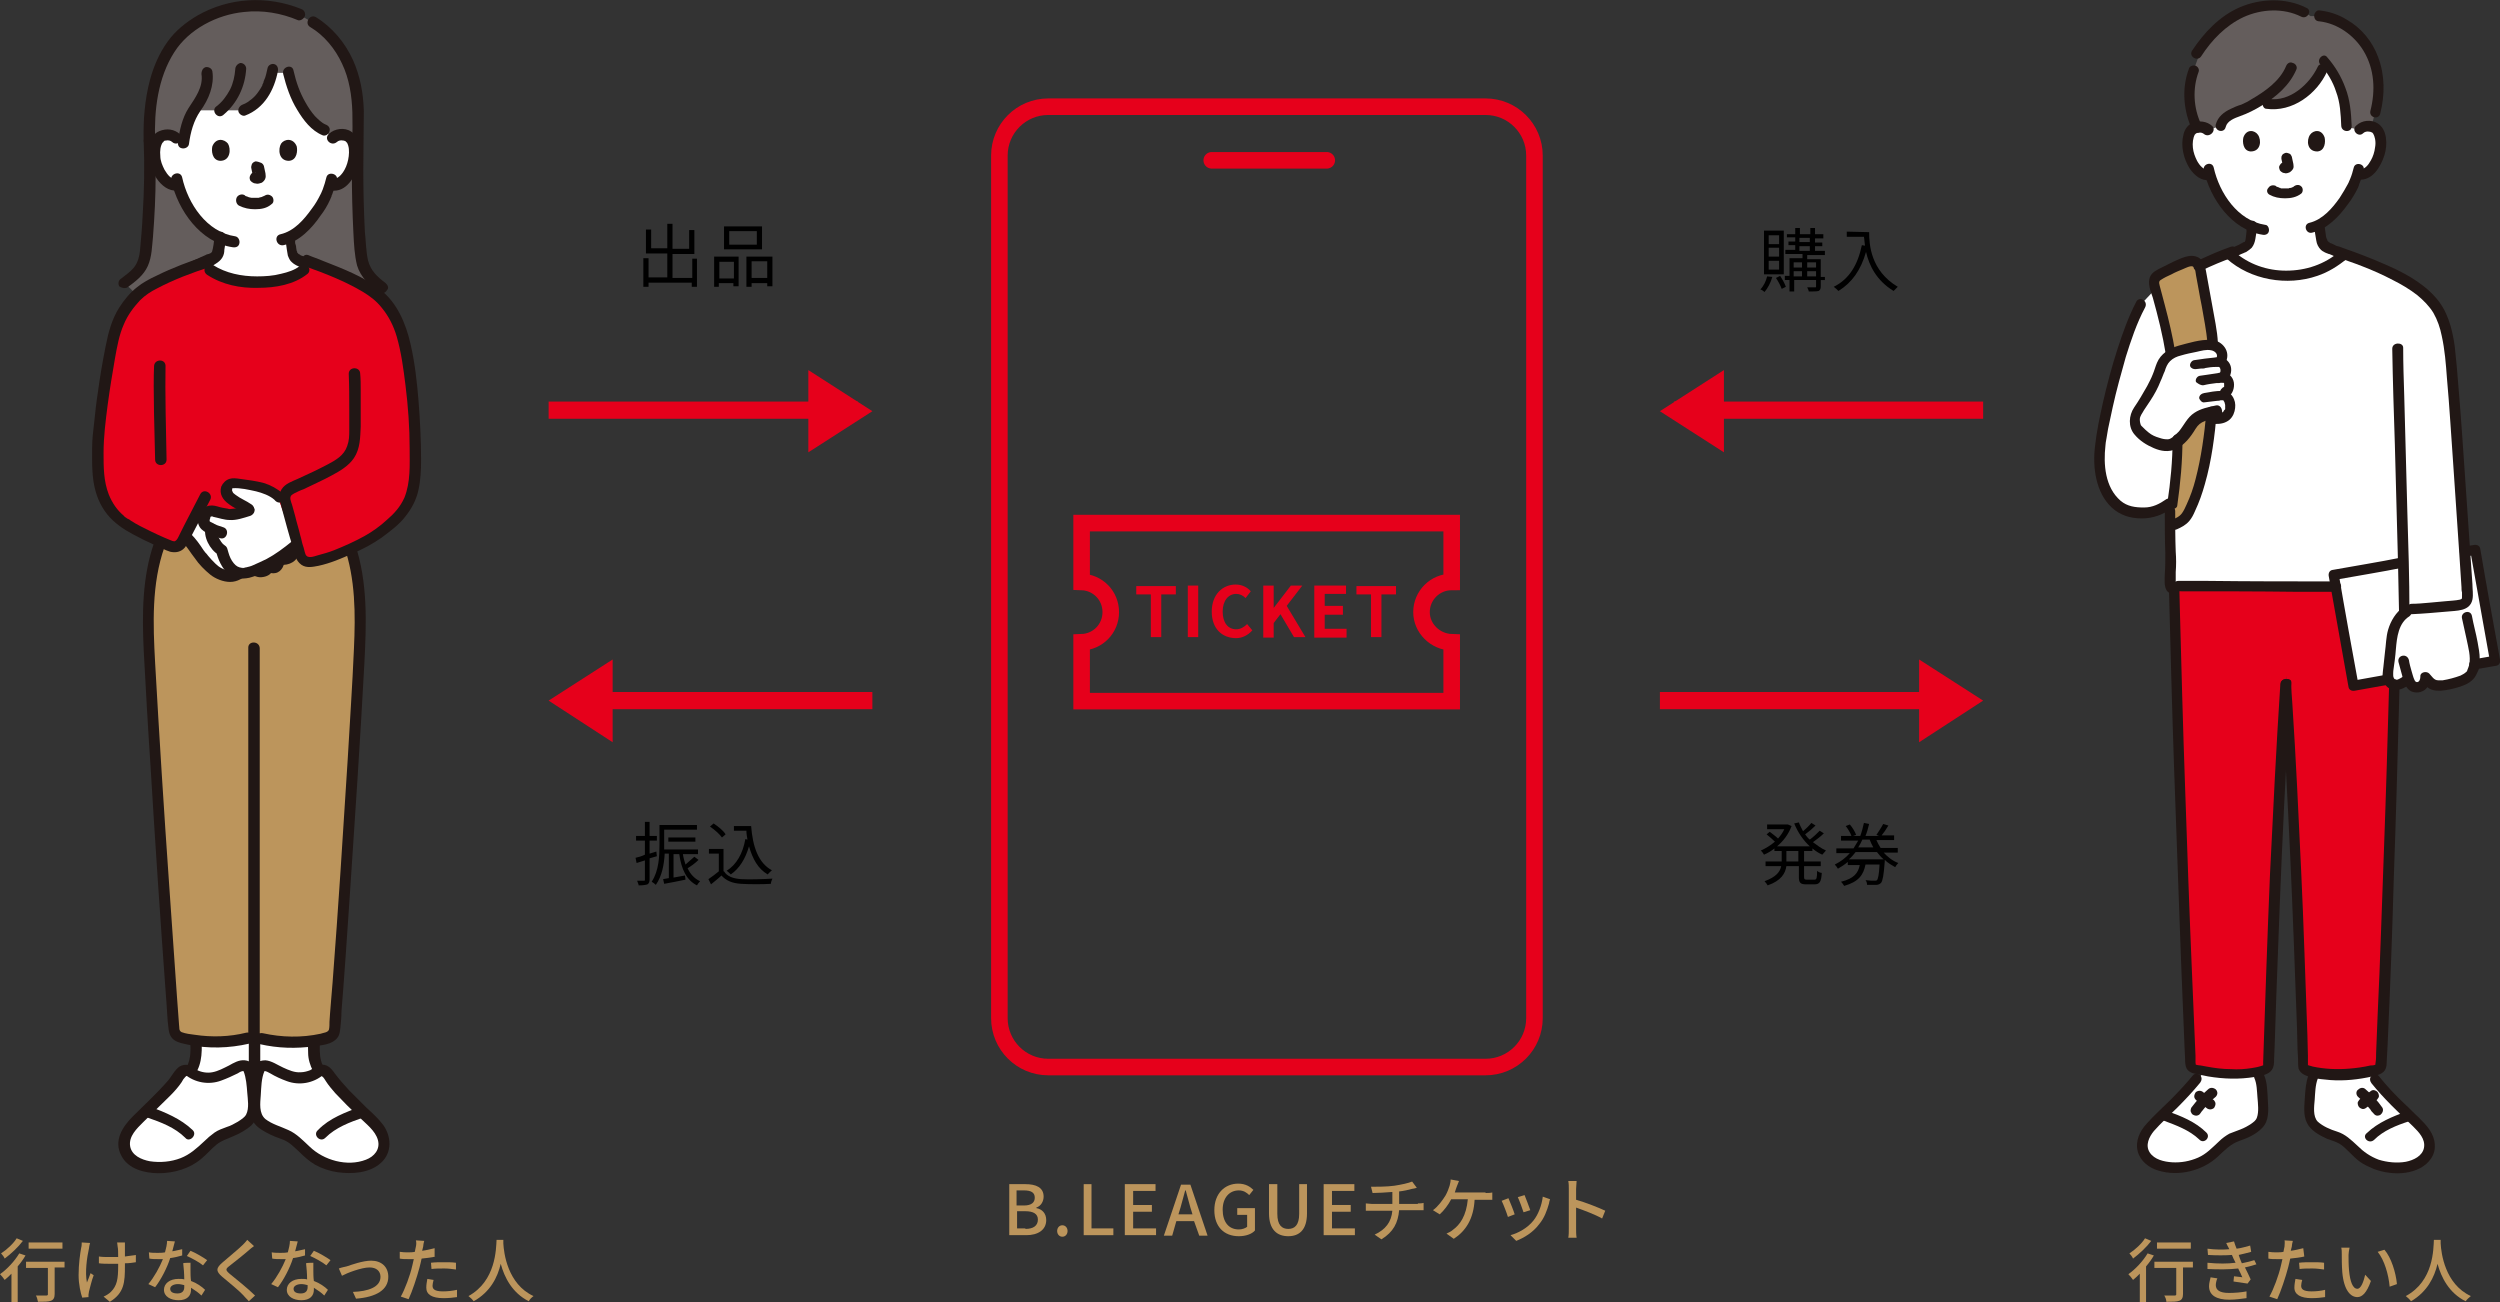 <?xml version="1.0" encoding="utf-8"?>
<!-- Generator: Adobe Illustrator 28.0.0, SVG Export Plug-In . SVG Version: 6.00 Build 0)  -->
<svg version="1.1" id="レイヤー_1" xmlns="http://www.w3.org/2000/svg" xmlns:xlink="http://www.w3.org/1999/xlink" x="0px"
	 y="0px" width="480.3px" height="250.2px" viewBox="0 0 480.3 250.2" style="enable-background:new 0 0 480.3 250.2;"
	 xml:space="preserve">
<rect x="0" y="0" width="480.3" height="250.2" fill="#333333" stroke="none"/>
<style type="text/css">
	.st0{fill:#FFFFFF;}
	.st1{fill:#BC955C;}
	.st2{fill:#645D5C;}
	.st3{fill:#E6001B;}
	.st4{fill:#211715;}
	.st5{fill:none;}
	.st6{fill:none;stroke:#E6001B;stroke-width:3.18;stroke-miterlimit:10;}
	.st7{fill:none;stroke:#E6001B;stroke-width:3.18;stroke-linecap:round;stroke-miterlimit:10;}
	.st8{fill:none;stroke:#E6001B;stroke-width:3.3;stroke-miterlimit:10;}
	.st9{fill:none;stroke:#E6001B;stroke-width:3.18;stroke-miterlimit:10;}
</style>
<path class="st0" d="M43.9,109.6c0,0-0.9,2.3-1.9,1.1c-1-1.2-6.6-7.5-6.6-7.5l2.3-4.4l3,2.2L43.9,109.6z"/>
<g id="a">
</g>
<g id="b">
	<g id="c">
		<g>
			<g id="d">
				<g id="e">
					<path class="st0" d="M453.3,24.9c0.5-0.5,1.1-0.6,1.6-0.6c1.2,0,1.7,0.7,1.9,1c0.6,1.1,0.6,3.2,0.2,4.4c-0.3,0.9-0.8,2.3-2,3.3
						c-0.5,0.4-1.2,0.7-1.9,0.6l-0.2,0c-0.2,0.7-0.5,1.5-0.7,1.8c-0.5,1.3-3.2,6-6.6,7.8c0,0.7,0.1,1.3,0.2,2c0.2,1,0.1,1.9,1.5,2.5
						c0.1,0,1.5,0.7,2.8,1.3c-4,3.4-8,4-10.8,4c-2.6,0-7.1-0.5-10.9-4l-0.2-0.2c1.2-0.6,2.4-1.1,2.5-1.1c1.4-0.5,1.4-1.4,1.5-2.5
						c0.1-0.6,0.2-1.1,0.2-1.7c-1.7-0.7-3.2-2-4.6-3.7c-1.7-2.1-2.7-4.3-3.3-6.2c-0.8,0.2-1.5-0.1-2.1-0.5c-1.2-1-1.7-2.4-2-3.3
						c-0.4-1.3-0.5-3.3,0.2-4.4c0.2-0.4,0.7-1,1.9-1c0.5,0,1.2,0.1,1.6,0.6c0,0-3.7-15.8,15-15.8S453.3,24.9,453.3,24.9L453.3,24.9
						L453.3,24.9z"/>
					<path class="st0" d="M417.2,53.7c-1,0.5-2,1-2.8,1.5l-3.1,3.3c-3.8,7.2-7,21.2-7.8,27.2c-0.3,2.7-0.2,5.4,0.8,7.9
						s3.1,4.7,5.8,5c2.9,0.3,4.5,0,6.8-1.8c0,4.5,0,7.5,0.1,10.5c0,2.1-0.3,4.2,0,5.3c0.7,0,1.5,0,1.5,0c10.6,0,29.4,0.1,43.3,0.1
						c0,1.7,0,3.1,0.1,4.4c3-0.1,7-0.4,9.8-0.7c0.7-0.1,1.6-0.1,2.1-0.6c0.3-0.3,0.4-1.1,0.3-1.8c-0.4-6.5-2.3-36-3.1-44.3
						c-0.5-5.3-1.3-8.8-3.4-11.4c-2.6-3.3-7.5-5.7-13.5-8.1c0,0-2.2-0.8-3.6-1.3c-4,3.5-8.2,4.1-11,4.1c-2.6,0-7.3-0.6-11.2-4.2
						C425.3,49.8,420.8,51.8,417.2,53.7L417.2,53.7L417.2,53.7z"/>
					<path class="st0" d="M434.7,211.4c0.1,1.6,0.3,3.6-0.9,4.8c-0.9,0.8-2.8,1.8-3.9,2.1c-1.9,0.6-2.9,1.8-4.2,3.1
						c-0.5,0.5-1.1,1-1.8,1.4c-2.2,1.3-4.8,1.8-7.3,1.5c-1.1-0.1-2.2-0.5-3.1-1.1s-1.6-1.6-1.7-2.8c-0.1-1.6,0.8-3.1,2-4.2
						c2.9-2.9,5.9-5.7,8.5-8.8l1.1-1.5c2,0.4,4,0.6,6,0.6c1.5,0,3.2-0.2,4.6-0.5l0.2,0.8C434.5,207.9,434.7,210.4,434.7,211.4
						L434.7,211.4z"/>
					<path class="st0" d="M464.9,216.3c1.1,1.1,2.1,2.6,1.9,4.2c-0.1,1.1-0.8,2.1-1.7,2.8s-2,0.9-3.1,1.1c-2.5,0.3-5.1-0.2-7.4-1.5
						c-0.7-0.4-1.2-0.9-1.8-1.4c-1.4-1.3-2.4-2.5-4.2-3.1c-1.2-0.4-3.1-1.3-3.9-2.1c-1.2-1.1-1-3.2-0.9-4.8c0-1,0.2-3.5,0.7-4.6
						l0.2-0.8c1.4,0.3,3,0.4,4.5,0.5c2.2,0,4.4-0.3,6.5-0.7l0.8,1.6C459,210.6,462,213.4,464.9,216.3L464.9,216.3L464.9,216.3z"/>
					<path class="st0" d="M452.2,131.8c11.8-2.1,23.3-4.2,27.1-4.9c-1.3-7.1-2.5-14.2-3.8-21.3c-9,1.6-18.1,3.2-27.1,4.9
						C449.6,117.6,450.9,124.7,452.2,131.8L452.2,131.8z"/>
					<path class="st0" d="M462.3,117.4c-1.5,0.9-2.4,2.8-2.7,4.1c-0.2,0.9-0.4,3.4-0.5,4.1c-0.1,1.2-0.3,2.4-0.4,3.3
						c-0.1,0.5-0.1,1,0.1,1.5c0.2,0.5,0.6,0.9,1.1,1.1s1.7-0.3,2.2-0.7l0.6-0.5c0,0,0,0.1,0,0.1c0.1,0.4,0.2,0.8,0.5,1.1
						c0.4,0.4,1,0.6,1.5,0.5s1-0.6,1-1.2l0.1-0.7l0.8,0.9c0.4,0.5,1,0.7,1.6,0.7s5.5-0.6,6.4-2.3l0.5-1.3c0-0.2,0-0.3,0-0.3
						c0.2-1.3,0-2.6-0.2-3.9c-0.2-1.1-0.9-4.1-1.2-5.4l-0.7-3.4L463,116L462.3,117.4L462.3,117.4L462.3,117.4z"/>
					<path class="st0" d="M415.8,68.9c-0.4,0.5-0.7,1.1-0.8,1.7c-0.3,1.1-1.3,3.4-2,4.5c-0.6,1.1-1.6,2.7-2.1,3.3
						c-0.4,0.5-0.7,1.1-0.8,1.7c-0.1,0.7,0.1,1.3,0.3,2c0.1,0.3,1.3,1.5,1.6,1.7c0.7,0.6,2.3,1.3,3.6,1.6c1.7,0.3,3.3-0.8,5.5-4.3
						c0.6-1,2-1.5,3.4-1.9l0.4,1c0.5,0,0.9,0,1.4,0c0.3,0,0.7-0.1,1-0.2c0.9-0.4,1.3-1.6,1.2-2.5c-0.1-0.6-0.3-1.3-1-1.5
						c-0.2-0.1-0.4-0.1-0.7-0.1l0.8-0.5c0.5-0.3,0.8-1,0.7-1.9c-0.1-0.6-0.7-1.1-1.3-1l-0.4,0l0.2-0.2c0.5-0.3,0.7-1,0.6-1.7
						c-0.1-0.5-0.5-1-1-1.2l0.3-0.9c0.2-0.6-0.1-1.5-0.5-1.9c-0.5-0.5-1.2-0.7-1.9-0.7c-0.4,0-0.9,0.1-1.2,0.1
						c-1.7,0.3-3.4,0.7-5.2,1.2c-0.2,0.1-0.5,0.2-0.8,0.4C416.7,68.1,416.2,68.4,415.8,68.9L415.8,68.9L415.8,68.9z"/>
					<path class="st0" d="M473.4,116c0.1-0.1,0.2-0.2,0.3-0.3c0.3-0.3,0.4-1.1,0.3-1.8c-0.2-2.8-0.6-9.7-1.1-17.4h-11.5
						c0.2,8.1,0.4,15.8,0.4,20.5c3-0.1,7-0.4,9.8-0.7C472.2,116.3,472.9,116.3,473.4,116L473.4,116L473.4,116z"/>
					<path class="st1" d="M416.9,67.7c0,0.1,0,0.1,0,0.2c0.1-0.1,0.2-0.1,0.3-0.2c0.3-0.2,0.6-0.4,0.8-0.4c1.9-0.5,3.5-0.9,5.2-1.2
						c0.4-0.1,0.9-0.1,1.2-0.1c0.2,0,0.4,0,0.6,0.1c0-0.2,0-0.4,0-0.6c-0.5-4-2-12.2-2.4-14.1c-0.1-0.5-0.5-0.8-0.9-1
						c-0.7-0.3-1.5,0-2.2,0.2c-1.6,0.6-3.1,1.4-4.6,2.2c-0.4,0.2-0.7,0.4-0.9,0.7c-0.4,0.6-0.2,1.3,0,1.9
						C414.8,58.3,416,62.8,416.9,67.7L416.9,67.7L416.9,67.7z"/>
					<path class="st1" d="M424.5,79.2c-1.4,0.4-2.8,0.9-3.4,1.9c-1,1.6-1.9,2.7-2.7,3.3c0,4.3-0.4,8.2-1,12.5l0.2,3.9
						c1.7-0.7,2.2-1.4,2.6-2.1c2.2-3.9,3.8-11.1,4.5-18.8C424.7,79.8,424.6,79.5,424.5,79.2L424.5,79.2L424.5,79.2z"/>
					<path class="st2" d="M453.2,24.9L453.2,24.9c0.6-0.4,1.2-0.6,1.7-0.6c0.3,0,0.5,0,0.7,0.1c0.3-1.3,0.7-2.8,0.7-2.8
						c1.1-4.1,0.8-7.3-0.6-10.7c-1.9-4.5-6.4-8-11.8-7.8c-3.6-2.5-8.5-2.6-12.5-1c-0.4,0.2-0.8,0.3-1.1,0.5
						c-2.9,1.4-5.3,3.7-7.2,6.3c-0.9,2.5-1.7,4.7-1.7,4.7c-1.3,3.5-1,7.6,0.6,10.9c0.2,0,0.4-0.1,0.6-0.1c0.5,0,1.2,0.1,1.6,0.6
						l2.4-0.8c0.4-1.9,2.9-2.5,4.6-3.2c0.7-0.3,1.4-0.7,2-1.1c1.1,0.1,2.3,0.2,2.3,0.2c5,0.7,9.8-3.8,11.1-8.1
						c2,2.4,3.4,5.4,3.9,8.5c0.2,1.3,0.3,2.6,0.3,3.9L453.2,24.9L453.2,24.9L453.2,24.9z"/>
					<path class="st3" d="M452.2,131.8c-1.1-6.4-2.3-12.8-3.4-19.2c-3.2,0-6.5,0-9.7,0c-8.3,0-16.2,0-21.5-0.1
						c0.7,28.8,2,63.9,3.3,92.8c2.8,0.7,5.6,1.2,8.4,1.1c2.4,0,5.2-0.4,6.5-1.2c0.8-23.8,1.8-50.5,3.4-75.3
						c1.7,24.8,2.7,51.5,3.4,75.3c1.3,0.8,4.2,1.2,6.5,1.2c2.8,0,5.7-0.5,8.4-1.1c1-23.4,1.9-50.4,2.6-75.1
						C457.6,130.8,454.9,131.3,452.2,131.8L452.2,131.8L452.2,131.8z"/>
					<path class="st0" d="M475,123.8c-0.2-1.1-0.9-4.1-1.2-5.4l-0.7-3.4L463,116l-0.6,1.4c-1.5,0.9-2.4,2.8-2.7,4.1
						c-0.2,0.9-0.4,3.4-0.5,4.1c-0.1,1.2-0.3,2.4-0.4,3.3c-0.1,0.5-0.1,1,0.1,1.5c0.2,0.5,0.6,0.9,1.1,1.1c0.5,0.2,1.7-0.3,2.2-0.7
						c0,0,0.2-0.2,0.6-0.5c0,0,0,0.1,0,0.1c0.1,0.4,0.2,0.8,0.5,1.1c0.4,0.4,1,0.6,1.5,0.5s1-0.6,1-1.2c0,0,0.1-0.4,0.1-0.7l0.8,0.9
						c0.4,0.5,1,0.7,1.6,0.7c0.6,0,5.5-0.6,6.4-2.3c0,0,0.3-0.6,0.5-1.3c0-0.2,0-0.3,0-0.3C475.5,126.5,475.3,125.1,475,123.8
						L475,123.8L475,123.8z"/>
				</g>
				<g id="f">
					<path class="st4" d="M428.9,49.6c0.7-0.3,1.4-0.7,2.2-1c0.1,0,0.1-0.1,0.2-0.1c-0.3,0.2-0.2,0.1,0,0c0.1,0,0.3-0.1,0.4-0.2
						c0.3-0.2,0.6-0.4,0.9-0.7c0.4-0.5,0.6-1.1,0.7-1.7c0.1-0.8,0.3-1.7,0.4-2.5c0-0.5-0.5-1-1-1c-0.6,0-1,0.4-1,1
						c0,0.2,0,0.4-0.1,0.7c0-0.2,0,0.1,0,0.1c0,0.1,0,0.2,0,0.3c0,0.3-0.1,0.6-0.1,0.9c0,0.2-0.1,0.5-0.1,0.7c0,0-0.1,0.3,0,0.1
						c0.1-0.2,0,0,0,0c0,0-0.1,0.1-0.1,0.2c0-0.1,0.1-0.2,0,0l-0.1,0.1c0.1-0.1,0.1-0.1,0,0l-0.1,0c-0.1,0-0.1,0.1-0.2,0.1
						c0,0-0.1,0-0.1,0.1c0.1,0,0.1,0,0,0c-0.2,0-0.4,0.2-0.6,0.3c-0.7,0.3-1.4,0.6-2.1,1c-0.5,0.2-0.6,1-0.4,1.4
						C427.8,49.7,428.4,49.8,428.9,49.6L428.9,49.6L428.9,49.6z"/>
					<path class="st4" d="M444.6,43.4c0.1,0.9,0.2,1.8,0.4,2.8c0.1,0.7,0.4,1.3,0.9,1.8c0.2,0.2,0.4,0.3,0.6,0.4
						c0.1,0.1,0.2,0.1,0.4,0.2c0.1,0,0.6,0.3,0.1,0c0.2,0.1,0.3,0.2,0.5,0.2c0.8,0.3,1.5,0.7,2.2,1.1c0.5,0.2,1.1,0.2,1.4-0.4
						c0.2-0.5,0.1-1.1-0.4-1.4c-0.7-0.3-1.4-0.7-2.1-1c-0.2-0.1-0.4-0.2-0.6-0.3c-0.1,0-0.2-0.1-0.3-0.1s-0.1,0,0,0
						c0,0-0.1,0-0.1-0.1c-0.1,0-0.1-0.1-0.2-0.1c-0.2-0.1,0.1,0.1,0,0c0,0-0.1-0.1-0.2-0.2c0-0.1,0,0,0.1,0.1c0,0,0-0.1-0.1-0.1
						c0,0-0.1-0.1-0.1-0.2c-0.1-0.2,0.1,0.2,0,0c0-0.1,0-0.2-0.1-0.2c0-0.1,0-0.2-0.1-0.3c-0.1-0.8-0.2-1.5-0.3-2.2c0-0.5-0.4-1-1-1
						C445.1,42.4,444.5,42.8,444.6,43.4L444.6,43.4L444.6,43.4z"/>
					<path class="st5" d="M461.3,101.1c0.1,1.8,0.2,3.2,0.2,4.8c0,1.9,0.8,5.7-0.8,7.1"/>
					<path class="st4" d="M415.9,98.2c0,2.7,0,5.4,0.1,8.1c0,1.3,0,2.7-0.1,4c0,1-0.2,2.3,0.4,3.2c0.3,0.4,0.9,0.7,1.4,0.4
						c0.4-0.2,0.7-0.9,0.4-1.4c-0.1-0.2-0.1-0.1-0.1-0.3c0-0.2,0-0.3,0-0.5c0-0.6,0-1.2,0-1.8c0.1-1.3,0.1-2.6,0-3.9
						c-0.1-2.6-0.1-5.2-0.1-7.8C417.9,96.9,415.9,96.9,415.9,98.2L415.9,98.2L415.9,98.2z"/>
					<path class="st4" d="M438.2,131.4c0.7,11.1,1.3,22.1,1.8,33.2c0.5,10.9,0.9,21.9,1.3,32.9c0,1.3,0.1,2.7,0.1,4l0.1,1.9
						c0,0.6,0,1.3,0.1,1.9c0.4,1.1,1.5,1.4,2.5,1.7c1.2,0.3,2.4,0.4,3.6,0.5c2.7,0.2,5.4-0.1,8.1-0.7c1.3-0.3,2.5-0.6,2.7-2.1
						c0.1-1.3,0.1-2.6,0.2-3.8c0.5-10.8,0.9-21.5,1.2-32.3c0.4-11,0.7-22,1-33.1c0-1.3,0.1-2.6,0.1-4c0-1.3-2-1.3-2,0
						c-0.3,10.6-0.6,21.2-1,31.9c-0.4,10.5-0.7,21-1.2,31.4c-0.1,2.5-0.2,5-0.3,7.5c0,0.6,0,1.2-0.1,1.8c0,0.1-0.1,0.5,0,0.4
						c-0.2,0.2-0.8,0.2-1,0.2c-1.3,0.3-2.7,0.5-4,0.6c-2.3,0.2-4.8,0.1-7.1-0.4c-0.2-0.1-0.4-0.1-0.7-0.2c0,0-0.3-0.1-0.2-0.1
						c0.1,0.1,0-0.1,0,0c0-0.1,0-0.6,0-0.8c0-0.3,0-0.7,0-1c0-1.3-0.1-2.6-0.1-3.9c-0.4-10.5-0.7-21.1-1.2-31.6
						c-0.5-10.7-1-21.5-1.7-32.2c-0.1-1.3-0.2-2.6-0.2-3.9C440.2,130.2,438.2,130.1,438.2,131.4L438.2,131.4L438.2,131.4z"/>
					<path class="st4" d="M438.1,131.4c-0.8,12.3-1.4,24.5-2,36.8c-0.5,11.9-0.9,23.9-1.3,35.8c0,0.1,0,0.3,0,0.4c0,0.5,0,0.1,0,0.2
						c0,0.1,0.2-0.1-0.1,0.1c-0.1,0-0.2,0.1-0.3,0.1c-0.6,0.2-1.2,0.3-1.8,0.4c-1.3,0.2-2.6,0.3-4,0.2c-1.6,0-3.1-0.2-4.7-0.5
						c-0.4-0.1-0.7-0.1-1.1-0.2c-0.2,0-0.9-0.1-1-0.2c0.1,0.1,0-0.2,0-0.4l0-1.3c-0.2-5.5-0.5-11-0.7-16.5
						c-0.5-11.7-0.9-23.4-1.3-35.1c-0.4-11.3-0.7-22.7-1-34c0-1.3-0.1-2.7-0.1-4c0-1.3-2-1.3-2,0c0.3,11.6,0.6,23.2,1,34.8
						c0.4,12,0.9,24,1.3,36c0.2,5.8,0.5,11.6,0.7,17.3c0,0.7,0.1,1.3,0.1,2s0,1.4,0.3,2c0.4,0.6,1,0.9,1.7,1
						c0.8,0.2,1.6,0.3,2.4,0.5c3,0.5,6,0.6,9,0.1c1.1-0.2,2.7-0.4,3.3-1.4c0.4-0.6,0.4-1.3,0.4-2l0.1-2.3c0.1-3,0.2-6,0.3-9.1
						c0.2-6.2,0.5-12.4,0.7-18.6c0.5-12.6,1.1-25.2,1.9-37.9c0.1-1.5,0.2-3.1,0.3-4.6C440.2,130.2,438.2,130.2,438.1,131.4
						L438.1,131.4L438.1,131.4z"/>
					<path class="st4" d="M427.8,49.7c4.6,4.1,11.6,5.3,17.4,3.3c2.1-0.7,4-1.9,5.7-3.3c1-0.8-0.4-2.3-1.4-1.4
						c-2.9,2.5-6.5,3.7-10.3,3.7c-3.6,0-7.2-1.2-10-3.7C428.2,47.4,426.8,48.8,427.8,49.7L427.8,49.7L427.8,49.7z"/>
					<path class="st4" d="M418.5,113.6c7.6,0,15.2,0,22.9,0.1c2.5,0,4.9,0,7.4,0c1.3,0,1.3-2,0-2c-8.2,0-16.5,0-24.8-0.1
						c-1.9,0-3.7,0-5.5,0C417.2,111.6,417.2,113.6,418.5,113.6L418.5,113.6z"/>
					<path class="st4" d="M433.1,207.1c0.5,1.1,0.5,2.5,0.6,3.7c0.1,1.2,0.3,2.8-0.1,3.9c-0.2,0.6-0.7,0.9-1.1,1.2
						c-0.6,0.4-1.3,0.8-2.1,1.1c-0.7,0.3-1.4,0.5-2.1,0.8c-0.7,0.4-1.4,0.9-2,1.5c-1.3,1.2-2.4,2.4-4,3.1c-1.6,0.7-3.3,1-5,0.9
						c-1.5-0.1-3.4-0.5-4.3-1.9c-0.9-1.4-0.1-3,0.8-4.1c1.4-1.6,3-3,4.5-4.5c1.5-1.5,3-3.1,4.4-4.8c0.3-0.4,0.4-1,0-1.4
						c-0.4-0.4-1.1-0.4-1.4,0c-1.4,1.7-2.8,3.2-4.4,4.8c-1.5,1.5-3.1,2.9-4.5,4.5c-1.3,1.4-2.2,3.3-1.7,5.3c0.5,1.9,2.2,3.2,4,3.7
						c3.9,1.2,8.5,0,11.4-2.7c1.3-1.2,2.4-2.4,4.1-3c1.5-0.5,3.3-1.3,4.4-2.5c1.4-1.4,1.2-3.5,1.1-5.3c-0.1-1.6-0.1-3.4-0.7-4.8
						c-0.2-0.5-0.7-0.9-1.2-0.7C433.3,206,432.9,206.6,433.1,207.1L433.1,207.1L433.1,207.1z"/>
					<path class="st4" d="M423.9,217.6c-2.1-2.1-4.9-3.2-7.7-4.2c-0.5-0.2-1.1,0.2-1.2,0.7c-0.1,0.6,0.2,1.1,0.7,1.2
						c2.4,0.9,4.9,1.8,6.8,3.6C423.4,219.9,424.8,218.5,423.9,217.6L423.9,217.6L423.9,217.6z"/>
					<path class="st4" d="M424.2,209.3c-1.2,1-2.2,2.2-3.2,3.5c-0.1,0.2-0.2,0.6-0.1,0.8s0.2,0.5,0.5,0.6c0.2,0.1,0.5,0.2,0.8,0.1
						c0.3-0.1,0.4-0.2,0.6-0.5c0.1-0.2,0.3-0.4,0.5-0.6l-0.2,0.2c0.8-1,1.6-1.9,2.6-2.7c0.2-0.2,0.3-0.5,0.3-0.7s-0.1-0.5-0.3-0.7
						C425.2,208.9,424.6,208.9,424.2,209.3L424.2,209.3L424.2,209.3z"/>
					<path class="st4" d="M425.1,211.2c-0.7-0.5-1.3-1-2-1.5c-0.2-0.1-0.5-0.2-0.8-0.1s-0.5,0.2-0.6,0.5c-0.1,0.2-0.2,0.5-0.1,0.8
						l0.1,0.2c0.1,0.1,0.2,0.3,0.4,0.4c0.7,0.5,1.3,1,2,1.5c0.2,0.1,0.5,0.2,0.8,0.1s0.5-0.2,0.6-0.5c0.1-0.2,0.2-0.5,0.1-0.8
						l-0.1-0.2C425.4,211.4,425.3,211.3,425.1,211.2L425.1,211.2z"/>
					<path class="st4" d="M443.5,206.6c-0.5,1.3-0.6,2.9-0.7,4.4c-0.1,1.6-0.3,3.3,0.4,4.7c0.7,1.5,2.4,2.4,3.9,3.1
						c0.8,0.3,1.6,0.5,2.3,0.9c0.7,0.4,1.3,1,1.9,1.6c0.7,0.7,1.4,1.4,2.1,1.9c0.8,0.6,1.8,1,2.7,1.4c1.9,0.7,4.1,1,6.1,0.7
						c1.9-0.3,3.8-1.1,4.9-2.8c1.1-1.7,0.8-3.7-0.3-5.4c-0.6-0.9-1.4-1.7-2.2-2.5c-0.9-0.8-1.7-1.7-2.6-2.5c-1.8-1.7-3.5-3.5-5-5.4
						c-0.3-0.4-1.1-0.4-1.4,0c-0.4,0.4-0.3,1,0,1.4c2.4,3,5.2,5.6,8,8.3c1.1,1.1,2.4,2.4,2.1,4.1c-0.3,1.6-2,2.4-3.5,2.7
						c-1.7,0.3-3.6,0.1-5.2-0.4c-1.6-0.6-2.9-1.5-4.1-2.7c-1.2-1.1-2.3-2.2-3.9-2.7c-1.3-0.4-2.7-1-3.7-1.9c-1-1-0.7-3-0.6-4.2
						c0.1-1.3,0.1-2.8,0.6-4.1c0.2-0.5-0.2-1.1-0.7-1.2C444.2,205.7,443.7,206.1,443.5,206.6L443.5,206.6L443.5,206.6z"/>
					<path class="st4" d="M456.1,219c1.8-1.8,4.3-2.8,6.8-3.6c0.5-0.2,0.9-0.7,0.7-1.2c-0.1-0.5-0.7-0.9-1.2-0.7
						c-2.7,1-5.5,2.1-7.7,4.2C453.7,218.5,455.1,219.9,456.1,219L456.1,219L456.1,219z"/>
					<path class="st4" d="M453,210.7c0.9,0.8,1.8,1.7,2.6,2.7l-0.2-0.2c0.1,0.2,0.3,0.4,0.5,0.6c0.2,0.2,0.3,0.4,0.6,0.5
						c0.2,0.1,0.6,0,0.8-0.1c0.4-0.3,0.7-0.9,0.4-1.4c-0.9-1.3-2-2.5-3.2-3.5c-0.2-0.2-0.4-0.3-0.7-0.3c-0.2,0-0.5,0.1-0.7,0.3
						C452.6,209.6,452.6,210.3,453,210.7L453,210.7L453,210.7z"/>
					<path class="st4" d="M454.5,212.9c0.7-0.5,1.3-1,2-1.5c0.1-0.1,0.2-0.1,0.3-0.3c0.1-0.1,0.1-0.2,0.2-0.3c0.1-0.2,0-0.6-0.1-0.8
						s-0.3-0.4-0.6-0.5c-0.2-0.1-0.6-0.1-0.8,0.1c-0.7,0.5-1.3,1-2,1.5c-0.1,0.1-0.2,0.1-0.3,0.3c-0.1,0.1-0.1,0.2-0.2,0.3
						c-0.1,0.2,0,0.6,0.1,0.8s0.3,0.4,0.6,0.5C453.9,213.1,454.2,213.1,454.5,212.9L454.5,212.9z"/>
					<path class="st4" d="M425,24.2c-1-0.9-2.5-1.1-3.8-0.6c-0.9,0.4-1.5,1.3-1.7,2.2c-0.6,2.2,0,4.7,1.2,6.6
						c0.9,1.3,2.2,2.4,3.8,2.2c0.5-0.1,1-0.4,1-1c0-0.5-0.5-1.1-1-1c-1.1,0.2-1.9-0.8-2.4-1.7c-0.4-0.8-0.7-1.6-0.8-2.5
						c-0.1-0.9,0-1.9,0.4-2.6c-0.2,0.2,0.3-0.2,0.1-0.1c0.2-0.1,0.3-0.2,0.5-0.2c0.4-0.1,0.9,0,1.2,0.3
						C424.5,26.5,425.9,25.1,425,24.2L425,24.2L425,24.2z"/>
					<path class="st4" d="M454,25.6c0.3-0.3,0.8-0.4,1.2-0.3c0.2,0,0.4,0.1,0.6,0.2c-0.1-0.1,0.3,0.4,0.1,0.1
						c0.2,0.4,0.3,0.6,0.4,1.1c0.1,0.5,0.1,1.1,0,1.6c-0.1,0.9-0.4,1.8-0.8,2.5c-0.5,0.9-1.2,1.9-2.4,1.7c-0.5-0.1-1,0.5-1,1
						c0,0.6,0.5,0.9,1,1c2.7,0.3,4.3-2.5,5-4.7c0.6-1.9,0.6-4.9-1.3-6.1c-1.3-0.8-3-0.6-4.1,0.4C451.6,25,453.1,26.5,454,25.6
						L454,25.6L454,25.6z"/>
					<path class="st4" d="M452.2,32.2c-0.2,0.8-0.4,1.5-0.7,2.2c-0.1,0.3-0.2,0.4-0.3,0.7c-0.1,0.3,0.1-0.1,0,0
						c0,0.1-0.1,0.1-0.1,0.2c-0.5,0.9-1,1.8-1.6,2.7c-1.4,2-3.3,4.2-5.8,4.8c-1.3,0.3-0.7,2.2,0.5,1.9c2.9-0.7,5.2-3.1,6.9-5.5
						c0.7-0.9,1.3-1.9,1.8-2.9c0.1-0.2,0.2-0.4,0.3-0.7c0.1-0.3-0.1,0.2,0-0.1c0.1-0.2,0.1-0.3,0.2-0.5c0.3-0.8,0.6-1.6,0.7-2.4
						C454.4,31.5,452.5,31,452.2,32.2L452.2,32.2L452.2,32.2z"/>
					<path class="st4" d="M423.4,32.7c1.2,5.5,5.4,11.5,11.3,12.4c0.5,0.1,1.1-0.1,1.2-0.7c0.1-0.5-0.2-1.2-0.7-1.2
						c-5.3-0.8-8.8-6.1-9.9-11C425,30.9,423.1,31.5,423.4,32.7L423.4,32.7L423.4,32.7z"/>
					<path class="st4" d="M436,37.4c0.9,0.5,1.9,0.7,3,0.7c1.1,0,2.2-0.2,3.1-0.9c0.4-0.3,0.4-1.1,0-1.4c-0.4-0.4-1-0.3-1.4,0
						c0.4-0.3,0,0-0.1,0.1c-0.1,0-0.3,0.1,0,0c-0.1,0-0.2,0.1-0.2,0.1c-0.1,0-0.2,0.1-0.3,0.1c-0.1,0-0.3,0-0.4,0.1c0.1,0,0.2,0,0,0
						c-0.1,0-0.1,0-0.2,0c-0.2,0-0.3,0-0.5,0c-0.1,0-0.3,0-0.4,0c-0.1,0-0.1,0-0.2,0c0,0-0.1,0-0.1,0c-0.1,0,0,0,0.1,0
						c-0.1,0-0.3,0-0.3-0.1c-0.1,0-0.2,0-0.3-0.1c-0.1,0-0.2-0.1-0.3-0.1c-0.2-0.1,0.2,0.1,0,0c-0.1,0-0.2-0.1-0.3-0.2
						c-0.5-0.2-1.1-0.1-1.4,0.4C435.4,36.5,435.5,37.1,436,37.4L436,37.4L436,37.4z"/>
					<path class="st4" d="M438.3,30.5c0.1,0.5,0.2,1,0.3,1.4l0-0.3c0,0.1,0,0.1,0,0.2l0-0.3c0,0,0,0.1,0,0.1l0.1-0.2c0,0,0,0,0,0.1
						l0.2-0.2c0,0,0,0,0,0l0.2-0.2c0,0-0.1,0-0.1,0.1l0.2-0.1c-0.1,0-0.1,0-0.2,0.1l0.3,0c-0.1,0-0.1,0-0.2,0l0.3,0
						c-0.1,0-0.1,0-0.2,0c-0.1,0-0.3,0-0.4,0c-0.1,0-0.3,0-0.4,0.1c-0.2,0.1-0.4,0.4-0.5,0.6c-0.1,0.3,0,0.5,0.1,0.8
						c0.1,0.2,0.4,0.4,0.6,0.5c0.2,0,0.4,0.1,0.5,0.1c0.3,0,0.6-0.1,0.8-0.2c0.3-0.2,0.6-0.5,0.7-0.8c0.1-0.3,0-0.5,0-0.8
						c-0.1-0.5-0.2-0.9-0.3-1.4c-0.1-0.2-0.2-0.5-0.5-0.6s-0.5-0.2-0.8-0.1c-0.2,0.1-0.5,0.2-0.6,0.5
						C438.3,30,438.3,30.3,438.3,30.5L438.3,30.5L438.3,30.5z"/>
					<path class="st4" d="M431,26.4c-0.2,0.8-0.1,2.6,1.4,2.7c2,0,2.1-2.2,1.4-3.2C433.2,25,431.6,24.7,431,26.4L431,26.4z"/>
					<path class="st4" d="M446.6,26.4c0.2,0.8,0.1,2.6-1.4,2.7c-2,0-2.1-2.2-1.4-3.2C444.4,25,446,24.7,446.6,26.4L446.6,26.4z"/>
					<path class="st4" d="M428.6,47.4c-2.3,0.8-4.5,1.8-6.7,2.8c-0.5,0.2-0.6,0.9-0.4,1.4c0.3,0.5,0.9,0.6,1.4,0.4
						c2.1-1,4-1.8,6.2-2.6c0.5-0.2,0.9-0.7,0.7-1.2C429.7,47.6,429.2,47.2,428.6,47.4L428.6,47.4L428.6,47.4z"/>
					<path class="st4" d="M445.6,4.1c3.5,0.4,6.7,2.7,8.5,5.7c2.1,3.5,2.3,7.6,1.3,11.5c-0.3,1.3,1.6,1.8,1.9,0.5
						c0.9-3.6,0.9-7.3-0.4-10.8c-1.1-3-3.2-5.6-6-7.2c-1.6-1-3.4-1.6-5.3-1.8c-0.5-0.1-1,0.5-1,1C444.6,3.7,445,4.1,445.6,4.1
						L445.6,4.1L445.6,4.1z"/>
					<path class="st4" d="M445.8,12.4c1.3,1.5,2.4,3.3,3,5.2c0.8,2.1,0.9,4.3,1,6.6c0.1,1.3,2.1,1.3,2,0c-0.1-2.5-0.3-5-1.2-7.3
						c-0.8-2.2-2-4.2-3.5-5.9C446.4,10,444.9,11.5,445.8,12.4L445.8,12.4L445.8,12.4z"/>
					<path class="st4" d="M445.3,12.8c-1.6,3.4-5.4,6.8-9.4,6.2c-0.5-0.1-1.1,0.1-1.2,0.7c-0.1,0.5,0.2,1.2,0.7,1.2
						c5,0.7,9.7-2.8,11.7-7.2c0.2-0.5,0.1-1.1-0.4-1.4C446.2,12.2,445.5,12.3,445.3,12.8L445.3,12.8L445.3,12.8z"/>
					<path class="st4" d="M439.2,12.7c-1.2,2.9-4.1,4.9-6.7,6.4c-0.6,0.4-1.2,0.7-1.9,1c-0.7,0.2-1.4,0.5-2,0.8
						c-1.3,0.6-2.5,1.5-2.9,3c-0.3,1.3,1.6,1.8,1.9,0.5c0.3-1.2,1.7-1.7,2.8-2.1c1.4-0.5,2.8-1.2,4.1-2c2.8-1.7,5.4-3.9,6.7-7
						c0.2-0.5-0.2-1.1-0.7-1.2C439.9,11.8,439.4,12.2,439.2,12.7L439.2,12.7L439.2,12.7z"/>
					<path class="st4" d="M422.9,23.9c-1.5-3.1-1.7-6.9-0.5-10.1c0.2-0.5-0.2-1.1-0.7-1.2c-0.6-0.1-1.1,0.2-1.2,0.7
						c-1.4,3.8-1,8.1,0.7,11.7c0.2,0.5,0.9,0.6,1.4,0.4C423,25,423.1,24.4,422.9,23.9L422.9,23.9L422.9,23.9z"/>
					<path class="st4" d="M422.9,10.8c2-3.1,4.7-5.9,8.1-7.5c3.5-1.6,7.7-1.8,11.1-0.1c1.2,0.6,2.2-1.2,1-1.7c-4-2-8.8-1.8-12.8-0.1
						c-3.9,1.7-6.9,4.9-9.2,8.4C420.5,10.9,422.2,11.9,422.9,10.8L422.9,10.8L422.9,10.8z"/>
					<path class="st4" d="M410.4,58c-1.5,2.9-2.6,6-3.6,9.1c-1.1,3.4-2,6.8-2.8,10.3c-0.6,2.7-1.2,5.5-1.5,8.3
						c-0.5,4,0.1,8.9,3.2,11.8c1.6,1.5,3.6,2.1,5.8,2.1c2.1,0,4-0.7,5.7-1.9c0.4-0.3,0.7-0.9,0.4-1.4c-0.2-0.4-0.9-0.7-1.4-0.4
						c-1.3,0.9-2.6,1.6-4.3,1.6c-1.7,0-3.2-0.2-4.5-1.3c-3-2.6-3.3-7-2.9-10.6c0-0.3,0.1-0.9,0.2-1.4c0.1-0.6,0.2-1.2,0.3-1.8
						c0.3-1.4,0.6-2.8,0.9-4.2c0.7-3.2,1.6-6.4,2.5-9.6c1-3.2,2.1-6.5,3.7-9.5C412.8,57.8,411,56.8,410.4,58L410.4,58L410.4,58z"/>
					<path class="st4" d="M461.8,116.6c-1.5,1-2.5,2.7-3,4.4c-0.4,1.4-0.4,2.9-0.6,4.3c-0.1,0.9-0.2,1.9-0.3,2.8
						c-0.1,1.1-0.4,2.2,0.2,3.2c1.1,1.9,3.3,1.4,4.8,0.2c1-0.8-0.4-2.3-1.4-1.4c-0.3,0.2-1,0.6-1.2,0.5c-0.7-0.2-0.5-1.2-0.5-1.7
						c0.2-1.4,0.4-2.8,0.5-4.2c0.2-2.3,0.5-5,2.6-6.3C463.9,117.6,462.9,115.9,461.8,116.6L461.8,116.6L461.8,116.6z"/>
					<path class="st4" d="M460.8,127.2c0.3,1.1,0.6,2.2,0.9,3.3c0.3,0.9,0.6,1.8,1.5,2.3c0.9,0.4,1.9,0.3,2.7-0.3
						c0.7-0.6,0.8-1.3,1-2.1l-1.7,0.4c0.6,0.7,1.1,1.4,2,1.7c0.5,0.2,1.1,0.2,1.7,0.2c1.3-0.1,2.6-0.4,3.8-0.8c1.2-0.4,2.4-1,3-2.2
						c0.2-0.5,0.5-0.9,0.6-1.4c0.1-0.6,0.2-1.2,0.1-1.7c0-1.1-0.2-2.1-0.4-3.2c-0.3-1.7-0.8-3.4-1.1-5.1c-0.3-1.3-2.2-0.7-1.9,0.5
						c0.3,1.3,0.6,2.7,0.9,4.1c0.3,1.5,0.8,3.2,0.5,4.8c-0.1,0.4-0.3,0.8-0.4,1.1c0,0.1,0,0.1-0.1,0.2c-0.1,0.2,0,0-0.1,0.1
						c-0.3,0.3-0.7,0.5-1.1,0.7c-1.1,0.4-2.2,0.7-3.4,0.9c-0.2,0,0,0-0.2,0c-0.1,0-0.2,0-0.3,0c-0.1,0-0.2,0-0.4,0
						c-0.8,0-1.2-0.8-1.7-1.3c-0.5-0.5-1.6-0.3-1.7,0.4c0,0.3,0,0.8-0.3,1.1c-0.3,0.3-0.7,0.1-0.8-0.2c-0.3-0.6-0.4-1.2-0.6-1.8
						c-0.2-0.7-0.4-1.4-0.5-2.1C462.4,125.4,460.5,125.9,460.8,127.2L460.8,127.2L460.8,127.2z"/>
					<path class="st4" d="M418.2,101.7c0.9-0.4,1.7-0.8,2.4-1.6c0.5-0.6,0.8-1.2,1.1-1.9c0.8-1.7,1.4-3.4,1.9-5.2
						c1.3-4.5,1.9-9.3,2.3-13.9c0.1-1.3-1.9-1.3-2,0c-0.4,4.4-1,8.8-2.1,13c-0.4,1.6-1,3.3-1.7,4.8c-0.2,0.5-0.6,1.3-0.9,1.7
						c-0.5,0.7-1.3,1-2,1.3c-0.5,0.2-0.6,0.9-0.4,1.4C417.1,101.9,417.7,101.9,418.2,101.7L418.2,101.7L418.2,101.7z"/>
					<path class="st4" d="M417.4,84.4c0,4.1-0.4,8.2-1,12.2c-0.1,0.5,0.1,1.1,0.7,1.2c0.5,0.1,1.2-0.2,1.2-0.7c0.6-4.2,1-8.5,1-12.8
						C419.4,83.1,417.4,83.1,417.4,84.4L417.4,84.4L417.4,84.4z"/>
					<path class="st4" d="M417.9,67.6c-0.5-3-1.2-6-2-9c-0.3-1.1-0.6-2.2-0.9-3.4c-0.1-0.5-0.4-1.1,0.1-1.4c0.6-0.4,1.4-0.8,2.1-1.1
						c0.7-0.4,1.5-0.7,2.2-1c0.5-0.2,1.4-0.7,1.9-0.5c0.5,0.2,0.5,1.2,0.6,1.7c0.4,2,0.7,4,1.1,5.9c0.4,2.3,0.9,4.8,1.1,7.1
						c0.1,1.3,2.1,1.3,2,0c-0.1-2.4-0.7-4.9-1.1-7.3c-0.4-2.2-0.8-4.4-1.2-6.6c-0.2-1-0.5-2-1.4-2.5c-1.6-0.9-3.5,0.2-4.9,0.8
						c-0.8,0.4-1.6,0.8-2.4,1.2c-0.8,0.4-1.6,0.8-2,1.6c-0.6,1.3,0.1,2.9,0.5,4.1c1,3.6,1.9,7.2,2.5,10.9c0.1,0.5,0.8,0.8,1.2,0.7
						C417.8,68.7,418,68.2,417.9,67.6L417.9,67.6L417.9,67.6z"/>
					<path class="st4" d="M425.7,77.9c-1.4,0.3-2.9,0.6-4.1,1.4c-1.4,0.9-2,2.4-3,3.6c-0.4,0.4-0.8,0.8-1.2,1.1
						c-0.1,0.1-0.5,0.3-0.5,0.3c-0.2,0.1-0.5,0.1-0.5,0.1c-0.6,0-1-0.1-1.6-0.3c-0.7-0.2-1.4-0.5-2-1c-0.4-0.3-0.8-0.7-1.1-1
						c-0.1-0.1-0.2-0.2-0.3-0.3c0.1,0.1-0.1-0.3,0,0.1c-0.2-0.4-0.3-0.9-0.3-1.3c0-0.7,0.5-1.2,0.8-1.8c0.4-0.6,0.8-1.2,1.2-1.8
						c0.8-1.2,1.5-2.5,2-3.8c0.3-0.6,0.5-1.3,0.8-1.9c0.2-0.7,0.5-1.4,1-1.9c0.6-0.6,1.3-0.9,2.1-1.1c1-0.3,2-0.5,3-0.7
						c0.9-0.2,1.9-0.5,2.8-0.3c0.6,0.1,1.3,0.6,1.1,1.3c-0.4,1.2,1.6,1.8,1.9,0.5c0.6-2-1.2-3.8-3.1-3.8c-2-0.1-4.2,0.6-6.1,1.1
						c-1.8,0.5-3.5,1.6-4.2,3.3c-0.3,0.7-0.5,1.5-0.8,2.2c-0.3,0.8-0.7,1.5-1.1,2.3c-0.8,1.4-1.6,2.8-2.5,4.1
						c-1,1.5-1.2,3.7,0.1,5.2c1,1.2,2.3,2,3.7,2.6c1.4,0.6,2.8,0.8,4.2,0.2c1.7-0.8,2.9-2.4,3.8-3.9c0.5-0.8,1-1.2,1.8-1.5
						c0.9-0.3,1.8-0.5,2.7-0.7C427.4,79.6,426.9,77.6,425.7,77.9L425.7,77.9L425.7,77.9z"/>
					<path class="st4" d="M422,70.9c0.3,0,0.6-0.1,0.9-0.1c0.2,0-0.2,0,0,0c0.1,0,0.2,0,0.3,0c0.2,0,0.3,0,0.5-0.1
						c0.6-0.1,1.2-0.2,1.9-0.2c0.2,0,0.3,0,0.5,0c0,0,0.1,0,0.1,0c0.1,0,0.1,0,0,0c0,0,0.1,0,0.1,0c0.2,0-0.1-0.1,0,0
						c0,0,0.1,0.1,0.1,0.1c-0.1-0.1-0.1-0.1,0,0c0,0,0.1,0.1,0.1,0.1c-0.1-0.1-0.1-0.1,0-0.1c0,0.1,0.1,0.3,0,0.1
						c0,0.1,0.1,0.2,0.1,0.3c0-0.2,0,0.1,0,0.1c0,0.1,0,0.1,0,0c0,0.1,0,0.1,0,0.2c0,0.1-0.1,0.2,0,0.1c0,0.1-0.2,0.3-0.1,0.2
						c-0.1,0.1-0.1,0.2-0.2,0.2c-0.4,0.3-0.4,1.1,0,1.4c0.4,0.4,1,0.4,1.4,0c0.8-0.7,1.1-1.8,0.9-2.7c-0.2-0.9-0.9-1.6-1.8-1.8
						c-0.5-0.1-0.9-0.1-1.4,0c-0.6,0.1-1.2,0.1-1.8,0.2c-0.7,0.1-1.4,0.2-2.1,0.3c-0.5,0.1-0.9,0.8-0.7,1.2
						C420.9,70.7,421.4,71,422,70.9L422,70.9L422,70.9z"/>
					<path class="st4" d="M423.4,74c0.8-0.2,1.6-0.3,2.4-0.4c0.1,0,0.1,0,0.2,0c0.2,0-0.2,0,0,0c0.1,0,0.2,0,0.3,0
						c0.2,0,0.4-0.1,0.5-0.1c0.1,0,0.1,0,0.2,0c0,0,0,0,0.1,0c0,0,0.1,0,0.1,0c0.1,0-0.2-0.1-0.1,0c0,0,0.2,0.1,0.1,0
						c-0.2-0.1,0.1,0,0.1,0.1c0,0-0.1-0.1-0.1-0.1c0,0,0,0.1,0.1,0.1c0.1,0.1-0.1-0.1,0,0.1c0.1,0.1,0-0.1,0-0.1l0,0.1
						c0,0,0-0.2,0-0.1c0,0.1,0,0.1,0,0.2c0,0,0,0.1,0,0.1c0,0,0,0.2,0,0.1c0-0.1,0,0.1,0,0.2c0,0,0,0.1,0,0.1c0,0.1-0.1,0.1,0,0
						c0.1-0.1,0-0.1,0,0c0,0,0,0.1-0.1,0.1c-0.1,0.2,0-0.1,0-0.1c0,0-0.1,0.1-0.1,0.1c0,0,0,0-0.1,0.1c-0.1,0.1,0.2-0.1,0,0
						c-0.4,0.3-0.7,0.9-0.4,1.4c0.3,0.4,0.9,0.7,1.4,0.4c0.8-0.5,1.2-1.4,1.2-2.4c0-1.1-0.7-2.1-1.8-2.3c-0.5-0.1-1,0-1.4,0.1
						c-0.6,0.1-1.3,0.2-2,0.3c-0.5,0.1-0.9,0.1-1.4,0.2c-0.5,0.1-0.9,0.7-0.7,1.2C422.4,73.8,422.9,74.1,423.4,74L423.4,74L423.4,74
						z"/>
					<path class="st4" d="M423.5,77.3c0.8-0.1,1.6-0.2,2.5-0.3c0.2,0,0.4,0,0.6-0.1c0.1,0,0.2,0,0.3,0c0.1,0,0.1,0,0.2,0
						c0.1,0,0.1,0,0,0c0,0,0.2,0.1,0.2,0.1c0,0-0.2-0.1-0.1,0l0.1,0.1c0,0-0.1-0.1-0.1-0.1c0,0,0,0.1,0.1,0.1c0,0,0,0.1,0,0
						c0-0.1,0,0,0,0.1c0,0,0.1,0.2,0.1,0.2c0,0-0.1-0.2,0-0.1c0,0,0,0.1,0,0.1c0,0.1,0.1,0.3,0.1,0.4c0,0.2,0-0.2,0,0
						c0,0.1,0,0.1,0,0.2c0,0.1,0,0.1,0,0.2c0,0,0,0.3,0,0.1c0-0.2,0,0.1,0,0.1c0,0.1,0,0.1,0,0.2c0,0-0.1,0.2-0.1,0.2
						c0,0,0.1-0.2,0-0.1c0,0,0,0.1-0.1,0.1c0,0.1-0.1,0.1-0.1,0.2l0,0.1c0,0,0.1-0.2,0-0.1c0,0.1-0.1,0.1-0.1,0.1c0,0,0,0-0.1,0.1
						c-0.1,0.1,0.1-0.1,0,0c-0.1,0-0.1,0.1-0.2,0.1c0,0-0.1,0.1,0,0c0.1-0.1-0.1,0-0.1,0c-0.1,0-0.2,0-0.3,0.1c-0.1,0,0,0,0,0
						c-0.1,0-0.1,0-0.2,0c-0.5,0-0.9,0-1.4,0c-0.5,0-1,0.5-1,1c0,0.6,0.4,1,1,1c1,0.1,2.1,0.1,3-0.4c0.8-0.4,1.3-1.2,1.5-2
						c0.2-0.8,0.2-1.6-0.1-2.3c-0.2-0.5-0.5-0.9-0.9-1.2c-0.4-0.3-1-0.4-1.5-0.4c-1.1,0-2.2,0.2-3.3,0.4c-0.5,0.1-1,0.4-1,1
						C422.6,76.8,423,77.4,423.5,77.3L423.5,77.3L423.5,77.3z"/>
					<path class="st4" d="M459.6,67c0.1,6.2,0.3,12.3,0.5,18.4c0.2,7.5,0.4,15,0.6,22.5c0.1,3.2,0.1,6.4,0.2,9.6c0,1.3,2,1.3,2,0
						c0-6.3-0.2-12.7-0.4-19.1c-0.2-7.5-0.4-14.9-0.6-22.4c-0.1-3.1-0.2-6.1-0.2-9.2C461.7,65.7,459.6,65.7,459.6,67L459.6,67
						L459.6,67z"/>
					<path class="st4" d="M449,49.4c1.6,0.6,3.2,1.1,4.7,1.7c2.1,0.8,4.1,1.7,6,2.7c1.6,0.8,3.3,1.8,4.7,2.9c1.2,1,2.3,2.1,3.1,3.4
						c0.8,1.4,1.3,2.9,1.6,4.4c0.6,2.7,0.8,5.4,1,8.1c0.5,5.5,0.8,10.9,1.2,16.4c0.4,5.9,0.8,11.8,1.2,17.7c0.1,2,0.3,4.1,0.4,6.1
						c0,0.3,0,0.7,0.1,1c0,0.3,0,0.6,0,0.9c0,0.1,0,0.3-0.1,0.4c0.1-0.1-0.2,0.1-0.3,0.1c-0.9,0.2-1.8,0.2-2.7,0.3
						c-1.1,0.1-2.2,0.2-3.3,0.3c-1.1,0.1-2.2,0.2-3.3,0.2c-1.3,0.1-1.3,2.1,0,2c2.3-0.1,4.5-0.3,6.8-0.5c1.8-0.2,4.4,0,4.9-2.3
						c0.2-1,0-2,0-3c-0.1-1-0.1-2-0.2-2.9c-0.4-5.8-0.8-11.7-1.2-17.5c-0.4-5.9-0.8-11.8-1.3-17.7c-0.2-2.5-0.4-5-0.7-7.6
						c-0.5-3.5-1.4-6.9-3.8-9.5c-2.6-2.9-6.3-4.8-9.8-6.3c-2.5-1.1-5.1-2.1-7.7-3l-0.8-0.3C448.3,47,447.8,48.9,449,49.4L449,49.4
						L449,49.4z"/>
					<path class="st4" d="M458.6,129.6c-2.2,0.4-4.5,0.8-6.7,1.2l1.2,0.7c-1.3-7.1-2.6-14.2-3.8-21.3l-0.7,1.2
						c4.4-0.8,8.9-1.5,13.3-2.4c1.3-0.2,0.7-2.2-0.5-1.9c-4.4,0.9-8.9,1.6-13.3,2.4c-0.6,0.1-0.8,0.7-0.7,1.2
						c1.3,7.1,2.5,14.2,3.8,21.3c0.1,0.6,0.7,0.8,1.2,0.7c2.2-0.4,4.5-0.8,6.7-1.2c0.5-0.1,0.8-0.8,0.7-1.2
						C459.7,129.7,459.1,129.5,458.6,129.6L458.6,129.6L458.6,129.6z"/>
					<path class="st4" d="M473.8,106.9c0.6-0.1,1.3-0.2,2-0.3l-1.2-0.7c1.3,7.1,2.5,14.2,3.8,21.3l0.7-1.2c-1.3,0.2-2.7,0.5-4,0.7
						c-0.5,0.1-0.8,0.8-0.7,1.2c0.2,0.6,0.7,0.8,1.2,0.7c1.3-0.2,2.7-0.5,4-0.7c0.6-0.1,0.8-0.7,0.7-1.2c-1.3-7.1-2.6-14.2-3.8-21.3
						c-0.1-0.6-0.7-0.8-1.2-0.7c-0.6,0.1-1.3,0.2-2,0.3c-0.5,0.1-0.8,0.8-0.7,1.2C472.7,106.8,473.2,107,473.8,106.9
						C473.8,106.9,473.8,106.9,473.8,106.9z"/>
				</g>
			</g>
			<g id="g">
				<g id="h">
					<path class="st0" d="M49.6,205.9L49.6,205.9c-0.3,1.3-0.5,3.5-0.5,4.4c0,0.6-0.1,1.2-0.1,1.8h-0.4c0-0.6,0-1.2-0.1-1.8
						c0-0.9-0.2-3.1-0.6-4.4l0.1,0c-0.2-0.6-0.3-1-1.1-1.2c-0.4-0.1-1.2,0.1-1.6,0.4c-0.5,0.3-2.5,1.3-3.8,1.7
						c-1.4,0.5-3.7,0.2-5.2-1c0.7-1.1,1.1-2.8,1.1-3.7c0-0.8,0-1.5-0.1-2.3c3.8,0.6,7.7,0.3,11.4-0.7c3.7,1.1,7.6,1.3,11.4,0.7
						c0,0.8,0,1.6-0.1,2.3c0,0.9,0.4,2.5,1.1,3.7c-1.5,1.2-3.8,1.5-5.2,1c-1.3-0.4-3.3-1.4-3.8-1.7c-0.4-0.2-1.2-0.5-1.6-0.4
						C49.9,204.9,49.8,205.3,49.6,205.9L49.6,205.9z"/>
					<path class="st4" d="M60.9,167.5c-0.4,6.9-0.9,13.7-1.2,20.6c-0.2,3.2-0.3,6.4-0.4,9.6c0,1.5-0.2,3-0.1,4.6
						c0,1.2,0.4,2.4,0.9,3.4c0.7,1.4,1.8,2.8,2.9,4c1.2,1.4,2.6,2.8,4,4.1c1,1,2.5-0.6,1.5-1.5c-2.2-2.1-4.5-4.3-6.1-6.9
						c-1.4-2.1-0.9-4.8-0.8-7.2c0.2-6.4,0.6-12.8,1-19.2c0.2-3.8,0.5-7.6,0.7-11.3C63.2,166.1,61,166.1,60.9,167.5L60.9,167.5
						L60.9,167.5z"/>
					<path class="st4" d="M34.7,167.5c0.4,6.6,0.8,13.2,1.2,19.8c0.2,3.2,0.3,6.3,0.5,9.5c0.1,1.5,0.1,3.1,0.2,4.6
						c0,1.1-0.1,2.1-0.5,3.1c-0.6,1.4-1.7,2.6-2.7,3.7c-1.2,1.4-2.5,2.7-3.9,4c-1,1,0.5,2.5,1.5,1.5c2.3-2.2,4.5-4.6,6.4-7.2
						c1.6-2.3,1.4-5,1.3-7.7c-0.2-6.5-0.6-13-1-19.5c-0.2-3.9-0.5-7.8-0.7-11.7C36.7,166.2,34.6,166.1,34.7,167.5L34.7,167.5
						L34.7,167.5z"/>
					<path class="st0" d="M25,222.5c-0.6-0.6-1.1-1.5-1.1-2.4c-0.1-1.7,0.9-3.3,2.1-4.5c2.5-2.4,5-4.9,7.4-7.4c1.1-1.3,1.6-3,3-2.5
						c1.5,1.3,3.6,1.7,5.1,1.2c1.3-0.4,3.6-1.4,4.1-1.7c0.4-0.2,1.2-0.5,1.6-0.4c0.3,0.1,0.5,0.2,0.7,0.3c0.1,0.3,0.2,0.5,0.2,0.5
						c0.5,1.1,0.7,3.9,0.7,4.9c0.1,1.7,0.3,3.9-1,5.1c-1,0.9-3,1.9-4.2,2.3c-2,0.6-3.1,1.9-4.6,3.3c-0.6,0.6-1.2,1.1-1.9,1.5
						c-2.4,1.4-5.2,2-7.9,1.6c-1.2-0.1-2.4-0.5-3.4-1.2C25.4,222.9,25.2,222.7,25,222.5L25,222.5L25,222.5z"/>
					<path class="st0" d="M64.5,208.3c-1.1-1.3-1.6-3.1-3-2.6c-1.5,1.3-3.6,1.7-5.1,1.2c-1.3-0.4-3.6-1.4-4.1-1.7
						c-0.4-0.2-1.2-0.5-1.6-0.4c-0.3,0.1-0.5,0.2-0.7,0.3c-0.1,0.3-0.2,0.5-0.2,0.5c-0.5,1.1-0.7,3.9-0.7,4.9
						c-0.1,1.7-0.3,3.9,1,5.1c1,0.9,3,1.9,4.2,2.3c2,0.6,3.1,1.9,4.6,3.3c0.6,0.6,1.2,1.1,1.9,1.5c2.4,1.4,5.2,2,7.9,1.6
						c1.2-0.1,2.4-0.5,3.3-1.2c1-0.7,1.7-1.8,1.8-3c0.1-1.7-0.9-3.3-2.1-4.5c-3.1-3.1-6.4-6.1-9.1-9.5"/>
					<path class="st4" d="M48.8,205.2c-0.4,1-0.5,2.1-0.6,3.2c-0.1,1-0.2,2-0.2,3.1c0,1.2,0,2.5,0.5,3.7c0.5,1.1,1.6,1.8,2.7,2.4
						c1.1,0.6,2.2,1,3.3,1.4c1.2,0.5,2,1.4,2.9,2.2c1,1,2,1.9,3.2,2.6c1.3,0.7,2.8,1.2,4.2,1.4c2.8,0.4,6.2,0.2,8.4-1.8
						s2-5.1,0.4-7.3c-0.9-1.2-2.1-2.3-3.2-3.3c-1.1-1.1-2.2-2.2-3.3-3.3c-1-1.1-1.9-2.1-2.8-3.3c-0.7-1-1.5-1.9-2.9-1.6
						c-0.7,0.1-1.2,0.7-1.8,1c-0.5,0.2-1.2,0.4-1.8,0.4c-1.2,0.1-2.3-0.4-3.4-0.9c-1.1-0.5-2.2-1.3-3.4-1.4c-0.7,0-1.4,0.2-1.9,0.6
						c-0.4,0.4-0.6,1-0.7,1.6c-0.3,1.4,1.7,1.9,2.1,0.6c0-0.1,0.1-0.5,0.1-0.6c0.1-0.1,0-0.1,0.1-0.1c0.4-0.1,0.8,0.2,1.2,0.4
						c1,0.6,2.1,1.1,3.2,1.5c2.4,0.9,5.1,0.4,7-1.2l-0.5,0.3c0.2-0.1,0.1-0.1,0.3,0c0.3,0.2,0.5,0.6,0.7,0.9
						c0.5,0.8,1.2,1.6,1.8,2.3c1.5,1.6,3,3.1,4.6,4.6c1.3,1.3,3.1,2.6,3.6,4.4c0.5,1.8-0.7,3.2-2.3,3.8c-3.6,1.4-8.1,0.1-10.8-2.5
						c-1.3-1.2-2.5-2.5-4.1-3.2c-1.5-0.7-3.1-1.1-4.4-2.1c-1.3-1.1-1-3.1-0.9-4.6c0.1-1.5,0.1-3.2,0.7-4.6c0.2-0.5-0.2-1.2-0.8-1.3
						C49.6,204.3,49.1,204.7,48.8,205.2L48.8,205.2L48.8,205.2z"/>
					<path class="st4" d="M46.8,205.8c0.5,1.3,0.6,2.8,0.7,4.1c0.1,1.3,0.4,3-0.2,4.2c-0.3,0.6-1,1-1.6,1.4c-0.7,0.4-1.4,0.8-2.1,1
						c-0.8,0.3-1.7,0.6-2.4,1.1c-0.7,0.5-1.4,1.1-2,1.7c-1.4,1.3-2.7,2.5-4.5,3.2c-1.8,0.7-3.9,0.9-5.9,0.6
						c-1.6-0.3-3.5-1.1-3.8-2.9c-0.3-1.9,1.3-3.4,2.5-4.6c1.7-1.7,3.5-3.4,5.2-5.1c0.8-0.8,1.6-1.7,2.2-2.6c0.2-0.4,0.4-0.7,0.7-1
						c0.2-0.2,0.2-0.2,0.4-0.2l-0.5-0.3c1.9,1.6,4.6,2.1,7,1.2c1.1-0.4,2.2-0.9,3.2-1.4C46,206,46.5,205.7,46.8,205.8
						c0.2,0,0.1,0,0.2,0.1c0,0,0.1,0.4,0.1,0.6c0.3,1.4,2.4,0.8,2.1-0.6c-0.3-1.2-0.9-2.1-2.2-2.2c-1.1-0.1-2.1,0.5-3,1
						c-1,0.5-2.1,1.1-3.2,1.3c-1,0.2-2.2,0-3.1-0.5c-0.5-0.3-0.9-0.7-1.5-0.9c-0.6-0.1-1.2,0-1.7,0.3c-1,0.7-1.5,1.9-2.3,2.8
						c-2.1,2.4-4.5,4.6-6.7,6.8c-2,2-3.7,4.7-2.2,7.5c1.3,2.6,4.5,3.4,7.2,3.4c2.9,0,6-0.9,8.2-2.8c1-0.8,1.9-1.9,2.9-2.7
						c1-0.8,2.1-1.1,3.2-1.6c1.2-0.5,2.5-1.2,3.5-2.1c1-1,1.3-2.4,1.4-3.8c0-1.2-0.1-2.4-0.2-3.6c-0.1-1.2-0.2-2.5-0.7-3.7
						c-0.2-0.5-0.7-0.9-1.3-0.8C47.1,204.6,46.6,205.2,46.8,205.8L46.8,205.8L46.8,205.8z"/>
					<path class="st4" d="M62.5,218.6c2-2,4.7-3,7.3-3.9c0.6-0.2,0.9-0.7,0.8-1.3c-0.2-0.5-0.8-1-1.3-0.8c-2.9,1.1-6,2.2-8.2,4.5
						C60,218,61.5,219.6,62.5,218.6L62.5,218.6L62.5,218.6z"/>
					<path class="st4" d="M37,217.1c-2.3-2.2-5.3-3.4-8.2-4.5c-0.5-0.2-1.2,0.2-1.3,0.8c-0.2,0.6,0.2,1.1,0.8,1.3
						c2.6,0.9,5.3,1.9,7.3,3.9C36.4,219.6,38,218,37,217.1L37,217.1L37,217.1z"/>
					<path class="st1" d="M30.6,104.6c-2.6,7.5-2.2,15.6-1.8,23.5c1.3,23.2,2.9,46.5,4.6,69.7c0,0.7,0.5,1.2,1.2,1.4
						c4.6,1.2,9.6,1.2,14.2-0.1c4.6,1.4,9.6,1.4,14.2,0.1c0.7-0.2,1.1-0.7,1.2-1.4c1.8-23.2,3.3-46.4,4.6-69.7
						c0.4-7.9,0.8-16-1.8-23.5"/>
					<path class="st4" d="M29.6,104.3c-2.3,6.6-2.3,13.7-2,20.5c0.4,7.4,0.8,14.7,1.3,22.1c0.9,14.9,1.9,29.8,3,44.7
						c0.2,2.1,0.2,4.1,0.5,6.2c0.1,0.8,0.4,1.6,1.2,2.1s1.7,0.6,2.5,0.8c3.9,0.8,7.9,0.7,11.8-0.2c1.4-0.3,0.8-2.4-0.6-2.1
						c-3.2,0.8-6.6,0.9-9.9,0.4c-0.8-0.1-1.7-0.2-2.5-0.5c-0.6-0.3-0.4-0.9-0.5-1.4c-0.1-1.8-0.3-3.6-0.4-5.4
						c-0.5-7.2-1-14.3-1.5-21.5c-1-14.2-1.9-28.5-2.7-42.7c-0.4-7.4-0.7-15.1,1.8-22.2C32.1,103.6,30,103,29.6,104.3L29.6,104.3
						L29.6,104.3z"/>
					<path class="st0" d="M36.8,104.6c-0.3-0.4-0.6-0.8-1-1.1c0,0-0.2-0.1-0.4-0.2c1.5-2.8,3.6-6.9,4-7.7l0.1-0.2c0.7,1,1.4,2,2.1,3
						c-0.2,0-0.4-0.1-0.5-0.1c-0.7-0.2-1.5,0-1.8,0.7c-0.3,0.7-0.2,1.6,0.3,2c0.3,0.2,0.6,0.4,0.9,0.6c-0.3,0.8,0.2,1.9,0.6,2.5
						c0.3,0.6,0.8,1.3,1.4,1.6c0.4,1.6,0.9,2.5,2,3.8c0.3,0.3,0.9,0.6,1.5,0.7c-0.6,0.4-1.4,0.7-2.3,0.6c-0.5-0.1-1.5-0.4-1.9-0.7
						c-0.9-0.4-2.2-2-3.3-3.2C38.2,106.6,37.6,105.6,36.8,104.6L36.8,104.6L36.8,104.6z"/>
					<path class="st4" d="M47.8,199.1v5.4c0,0.6,0.5,1.1,1.1,1.1s1.1-0.5,1.1-1.1v-5.4c0-0.6-0.5-1.1-1.1-1.1S47.8,198.5,47.8,199.1
						L47.8,199.1z"/>
					<path class="st2" d="M73.5,55.3c-1.3-1-2.6-2-3.3-3.4c-0.6-1.1-0.7-2.3-0.8-3.5c-0.6-6.1-0.8-15.2-0.5-22c0-3.3,0-5.7-0.1-6.7
						C68.3,13.7,66,9.5,63,6.6c-1.9-1.9-2-1.8-6-4C54.7,1.6,52.2,1,48.7,1c-6,0-11.4,3.2-13.8,5.5c-4,3.8-6.5,10.8-6.2,20.5
						c0.2,6.5,0,14.7-0.7,20.6c-0.1,1.2-0.3,2.3-0.8,3.4c-0.7,1.4-2,2.4-3.3,3.3l4.9,4.9h39.7L73.5,55.3L73.5,55.3z"/>
					<path class="st0" d="M35.8,24.8c0.3-1,0.9-2.7,1.5-3.6h9.5c1.8-0.6,3.2-2,4.1-3.6c0.7-1.2,1-2.2,1.4-3.6h3.2
						c0.5,2,1.1,3.9,1.7,5c1.1,2.2,3.1,5.2,5.2,6l1.5,1.6c0.5-0.5,1.1-0.6,1.7-0.6c1.2,0,1.7,0.7,2,1.1c0.7,1.1,0.6,3.3,0.2,4.6
						c-0.3,0.9-0.8,2.4-2.1,3.4c-0.5,0.4-1.3,0.7-2,0.6l-0.2,0c-0.2,0.8-0.5,1.5-0.7,1.9c-0.5,1.4-3.3,6.2-6.9,8.1
						c0,0.7,0.1,1.4,0.3,2c0.2,1.1,0.1,2,1.6,2.5c0,0,0.8,0.4,1.7,0.8l-1.1,1c-2,1.7-5.7,2.4-9.1,2.4c-2.8,0-6.3-0.6-9-2.4
						c0,0-0.7-0.6-1.3-1.1c0.8-0.4,1.5-0.7,1.5-0.7c1.5-0.5,1.4-1.5,1.6-2.5c0.1-0.6,0.2-1.2,0.2-1.8c-1.8-0.8-3.3-2-4.8-3.8
						c-1.8-2.2-2.8-4.5-3.4-6.4c-0.8,0.2-1.6-0.1-2.2-0.5c-1.2-1-1.8-2.5-2.1-3.4c-0.5-1.3-0.5-3.4,0.2-4.6c0.2-0.4,0.7-1,2-1.1
						c0.6,0,1.2,0.2,1.7,0.6l1.4,1.3l0.1-0.5c0.1-0.8,0.3-1.6,0.5-2.4C35.8,24.9,35.8,24.8,35.8,24.8L35.8,24.8L35.8,24.8z"/>
					<path class="st4" d="M35.8,53.4c0.5-0.2,0.9-0.4,1.4-0.6c0.7-0.3,1.4-0.6,2.1-1c0.5-0.2,1.1-0.5,1.6-0.8c0.1,0,0.1,0,0.2-0.1
						c0,0,0.1-0.1-0.1,0c-0.3,0.1,0,0,0,0c0.1,0,0.3-0.1,0.4-0.2c0.5-0.3,1-0.7,1.3-1.2c0.3-0.5,0.4-1,0.4-1.5
						c0.1-0.8,0.3-1.6,0.3-2.4c0-0.6-0.5-1.1-1.1-1.1c-0.6,0-1,0.5-1.1,1.1c-0.1,0.9-0.2,1.9-0.5,2.9c0,0.1,0.1-0.2,0-0.1
						c0,0,0,0.1-0.1,0.1c-0.1,0.2,0.1-0.1,0,0c0,0-0.1,0.1-0.1,0.1c0.1-0.1,0.1,0,0,0c0,0-0.1,0.1-0.2,0.1c0,0-0.2,0.1-0.2,0.1
						c0.1,0-0.1,0-0.1,0c-0.1,0-0.2,0.1-0.3,0.1l0,0c0,0-0.1,0-0.2,0.1c-1.2,0.5-2.3,1.1-3.5,1.6c-0.3,0.1-0.6,0.3-0.9,0.4
						c-0.1,0-0.2,0.1-0.3,0.1c-0.2,0.1,0.3-0.1,0.1,0c-0.5,0.2-0.9,0.8-0.8,1.3C34.6,53.2,35.2,53.7,35.8,53.4L35.8,53.4L35.8,53.4z
						"/>
					<path class="st4" d="M54.8,45.7c0.1,0.8,0.2,1.5,0.3,2.2c0.1,0.4,0.1,0.8,0.2,1.2c0.2,0.5,0.4,1,0.8,1.3
						c0.2,0.2,0.5,0.4,0.7,0.5c0.2,0.1,0.3,0.2,0.5,0.2c0.3,0.1-0.2-0.1-0.1,0c1,0.5,2.1,1,3.2,1.5c0.5,0.2,1,0.5,1.5,0.7
						c0.5,0.2,1.2-0.2,1.3-0.8c0.1-0.6-0.2-1.1-0.8-1.3c0.5,0.2,0,0-0.1,0c-0.2-0.1-0.5-0.2-0.7-0.3c-0.6-0.3-1.2-0.6-1.8-0.9
						c-0.5-0.2-0.9-0.4-1.4-0.7c0,0-0.1,0-0.2-0.1l0,0c-0.1,0-0.2-0.1-0.3-0.1c0,0-0.2-0.1,0,0c-0.1,0-0.2-0.1-0.3-0.2
						c0,0-0.2-0.1-0.1,0c0.1,0.1,0,0,0,0c0,0-0.1-0.1-0.1-0.1c-0.2-0.1,0,0,0,0.1c0,0-0.1-0.2-0.2-0.3c-0.1-0.1,0,0.1,0,0.1
						c0,0-0.1-0.2-0.1-0.2c0-0.1,0-0.2-0.1-0.3c0-0.2-0.1-0.4-0.1-0.6c0-0.3-0.1-0.6-0.2-0.9c0-0.1,0-0.2,0-0.3c0-0.2,0-0.4-0.1-0.6
						c0-0.6-0.5-1.1-1.1-1.1C55.4,44.7,54.8,45.1,54.8,45.7L54.8,45.7L54.8,45.7z"/>
					<path class="st4" d="M34.6,25.8c-1.1-1-2.6-1.2-4-0.6c-1,0.4-1.5,1.3-1.8,2.3c-0.6,2.3,0,4.9,1.3,6.8c0.9,1.3,2.3,2.5,4,2.3
						c0.6-0.1,1.1-0.4,1.1-1.1c0-0.5-0.5-1.2-1.1-1.1c-1.2,0.2-1.9-0.8-2.5-1.8c-0.4-0.8-0.8-1.7-0.8-2.6c-0.1-1,0-2,0.5-2.7
						c-0.2,0.3,0.3-0.2,0.1-0.1c0.2-0.2,0.3-0.2,0.5-0.2c0.4-0.1,0.9,0,1.2,0.3C34.1,28.2,35.7,26.7,34.6,25.8L34.6,25.8L34.6,25.8z
						"/>
					<path class="st4" d="M64.7,27.3c0.3-0.3,0.8-0.4,1.2-0.3c0.3,0,0.3,0.1,0.6,0.2c-0.2-0.1,0.3,0.4,0.1,0.1
						c0.5,0.8,0.5,1.8,0.4,2.7c-0.1,0.9-0.4,1.9-0.8,2.6c-0.5,0.9-1.3,1.9-2.5,1.8c-0.6-0.1-1.1,0.5-1.1,1.1c0,0.7,0.5,1,1.1,1.1
						c2.8,0.4,4.5-2.6,5.2-4.9c0.6-2,0.6-5.1-1.4-6.4c-1.3-0.9-3.2-0.6-4.3,0.4C62.1,26.7,63.6,28.2,64.7,27.3L64.7,27.3L64.7,27.3z
						"/>
					<path class="st4" d="M62.7,34.1c-0.2,0.8-0.4,1.5-0.7,2.3c-0.1,0.3-0.2,0.4-0.3,0.7c-0.1,0.3,0.1-0.2,0,0
						c0,0.1-0.1,0.1-0.1,0.2c-0.5,1-1,1.9-1.7,2.8c-1.5,2.1-3.4,4.3-6,4.9c-1.4,0.3-0.8,2.4,0.6,2.1c3-0.7,5.4-3.2,7.1-5.7
						c0.7-0.9,1.3-1.9,1.8-3c0.1-0.2,0.2-0.5,0.3-0.7c0.1-0.3-0.1,0.2,0-0.1c0.1-0.2,0.2-0.4,0.2-0.5c0.3-0.8,0.6-1.6,0.8-2.5
						C65.1,33.4,63,32.8,62.7,34.1L62.7,34.1L62.7,34.1z"/>
					<path class="st4" d="M32.9,34.7c1.3,5.7,5.6,11.9,11.8,12.8c0.6,0.1,1.2-0.1,1.3-0.8c0.1-0.5-0.2-1.2-0.8-1.3
						c-5.5-0.8-9.1-6.3-10.2-11.3C34.7,32.7,32.6,33.3,32.9,34.7L32.9,34.7L32.9,34.7z"/>
					<path class="st4" d="M45.9,39.5c1,0.5,2,0.7,3.1,0.7c1.2,0,2.3-0.2,3.2-1c0.5-0.3,0.4-1.2,0-1.5c-0.5-0.4-1-0.4-1.5,0
						c0.4-0.3,0,0-0.1,0c-0.1,0-0.3,0.1,0,0c-0.1,0-0.2,0.1-0.2,0.1c-0.2,0.1-0.5,0.1-0.7,0.2c0.1,0,0.2,0,0,0c-0.1,0-0.1,0-0.2,0
						c-0.2,0-0.3,0-0.5,0c-0.2,0-0.3,0-0.5,0c-0.1,0-0.1,0-0.2,0c0,0-0.1,0-0.1,0c-0.1,0,0,0,0.1,0c0,0-0.6-0.1-0.7-0.2
						c-0.1,0-0.2-0.1-0.3-0.1c-0.2-0.1,0.2,0.1,0,0c-0.1,0-0.2-0.1-0.3-0.2c-0.5-0.3-1.2-0.1-1.5,0.4C45.2,38.5,45.4,39.2,45.9,39.5
						L45.9,39.5L45.9,39.5z"/>
					<path class="st4" d="M48.3,32.4c0.1,0.5,0.2,1,0.3,1.5l0-0.3c0,0.1,0,0.1,0,0.2l0-0.3c0,0,0,0.1,0,0.1l0.1-0.3c0,0,0,0,0,0.1
						l0.2-0.2c0,0,0,0,0,0l0.2-0.2c0,0-0.1,0-0.1,0.1l0.3-0.1c-0.1,0-0.1,0-0.2,0.1l0.3,0c-0.1,0-0.1,0-0.2,0l0.3,0
						c-0.1,0-0.1,0-0.2,0c-0.1,0-0.3,0-0.4,0c-0.1,0-0.3,0-0.4,0.1c-0.2,0.1-0.4,0.4-0.5,0.7c-0.1,0.3,0,0.6,0.1,0.8l0.2,0.2
						c0.1,0.1,0.3,0.2,0.5,0.3c0.2,0,0.4,0.1,0.6,0.1c0.3,0,0.6-0.1,0.9-0.2c0.3-0.2,0.6-0.5,0.7-0.9c0.1-0.3,0-0.6,0-0.9
						c-0.1-0.5-0.2-1-0.3-1.4c-0.1-0.3-0.3-0.5-0.5-0.6S49.4,31,49.1,31c-0.3,0.1-0.5,0.2-0.7,0.5C48.3,31.8,48.2,32.1,48.3,32.4
						L48.3,32.4L48.3,32.4z"/>
					<path class="st4" d="M40.8,28.1c-0.2,0.8-0.1,2.7,1.5,2.8c2,0,2.1-2.3,1.5-3.3C43.1,26.7,41.5,26.4,40.8,28.1z"/>
					<path class="st4" d="M57,28.1c0.2,0.8,0.1,2.7-1.5,2.8c-2,0-2.1-2.3-1.5-3.3C54.6,26.7,56.3,26.4,57,28.1L57,28.1z"/>
					<path class="st4" d="M57.8,1.7C51.3-0.9,44-0.5,37.9,3c-2.2,1.3-4.2,2.9-5.7,5c-1.6,2.2-2.7,4.8-3.4,7.4
						c-1,3.8-1.3,7.7-1.2,11.6c0,1.4,2.2,1.4,2.2,0c-0.2-5.8,0.5-12,3.7-17c2.8-4.4,8.2-7.2,13.4-7.7c3.5-0.4,7.1,0.2,10.4,1.6
						C57.8,4,58.4,3.6,58.6,3C58.7,2.4,58.4,1.9,57.8,1.7L57.8,1.7L57.8,1.7z"/>
					<path class="st4" d="M74.1,54.4c-1.6-1.2-2.9-2.4-3.4-4.4c-0.4-1.8-0.4-3.7-0.6-5.5c-0.2-3.9-0.3-7.9-0.3-11.9
						c0-3.8,0.1-7.5,0.1-11.3c-0.1-3.4-0.7-6.7-2.1-9.8c-1.5-3.3-4-6.3-7.1-8.2c-1.2-0.7-2.3,1.2-1.1,1.9c2.7,1.6,4.8,4.2,6.1,7
						c1.4,2.9,1.9,6.2,2,9.4c0.1,3.8-0.1,7.6-0.1,11.4c0,3.9,0.1,7.9,0.3,11.8c0.1,2,0.2,4.2,0.7,6.2c0.7,2.3,2.4,3.8,4.2,5.2
						c0.5,0.4,1.2,0.1,1.5-0.4C74.8,55.3,74.5,54.8,74.1,54.4L74.1,54.4L74.1,54.4z"/>
					<path class="st4" d="M24.5,55.2c1.5-1.1,3.1-2.3,3.9-4.1c0.8-1.8,0.8-3.8,1-5.7c0.3-3.9,0.5-7.8,0.5-11.7c0-2.2,0-4.4-0.1-6.6
						c0-1.4-2.2-1.4-2.2,0c0.2,4.8,0.1,9.6-0.2,14.4c-0.1,2.2-0.3,4.4-0.5,6.6c-0.1,1.1-0.4,2.3-1.1,3.2c-0.7,0.9-1.6,1.5-2.5,2.2
						c-0.5,0.3-0.7,0.9-0.4,1.5C23.3,55.3,24,55.5,24.5,55.2L24.5,55.2L24.5,55.2z"/>
					<path class="st4" d="M54.4,14.2c0.6,2.4,1.4,4.8,2.7,6.9c1.2,2,2.7,4,4.9,4.9c0.5,0.2,1.2-0.2,1.3-0.8c0.2-0.6-0.2-1.1-0.8-1.3
						c-0.7-0.3-1.4-1-2-1.6c-0.7-0.8-1.3-1.7-1.8-2.6c-1.1-1.9-1.8-3.9-2.3-6.1C56.2,12.2,54.1,12.8,54.4,14.2L54.4,14.2z"/>
					<path class="st4" d="M51.4,13.1c-0.2,0.8-0.3,1.6-0.7,2.4c0,0.1-0.1,0.2-0.1,0.3c-0.1,0.2,0.1-0.2,0,0.1
						c-0.1,0.2-0.2,0.3-0.2,0.5c-0.2,0.4-0.4,0.7-0.6,1C49.4,18,49,18.5,48.4,19c-0.3,0.2-0.5,0.4-0.8,0.6c-0.3,0.2-0.7,0.4-1,0.5
						c-0.5,0.2-0.9,0.7-0.8,1.3c0.1,0.5,0.8,1,1.3,0.8c3.7-1.4,5.6-4.9,6.3-8.6c0.1-0.6-0.2-1.2-0.8-1.3
						C52.2,12.2,51.5,12.5,51.4,13.1L51.4,13.1L51.4,13.1z"/>
					<path class="st4" d="M45.2,13.3c-0.1,1.3-0.4,2.7-1,3.9c-0.7,1.3-1.5,2.4-2.7,3.3c-0.5,0.4-0.4,1.1,0,1.5
						c0.5,0.5,1.1,0.4,1.5,0c2.6-2.2,4.1-5.4,4.3-8.8c0-0.6-0.5-1.1-1.1-1.1C45.7,12.2,45.2,12.7,45.2,13.3L45.2,13.3L45.2,13.3z"/>
					<path class="st4" d="M36.3,27.7c0.3-2.3,0.9-4.5,2.2-6.4c1.6-2.2,2.7-4.9,2.3-7.6c-0.1-0.6-0.8-0.9-1.3-0.8
						c-0.6,0.2-0.8,0.8-0.8,1.3c0.4,2.5-1.2,4.6-2.5,6.6c-1.2,1.9-1.7,4.2-2,6.4c-0.1,0.6,0.1,1.2,0.8,1.3
						C35.5,28.6,36.2,28.3,36.3,27.7L36.3,27.7L36.3,27.7z"/>
					<path class="st3" d="M56.7,102.4c-0.7-2.2-1.5-1.5-1.9-3.9H39.5c-0.5,0.9-3.1,3.1-4.6,5.8c-0.4,0.8-1.3,1.1-2.1,0.7
						c-2.6-1.2-5.5-2.4-8-3.9c-2.1-1.3-6.5-4.2-6-13.9v-1.5c0.5-8.6,2.3-18.1,2.9-20.6c0.8-3,1.7-5.7,4.6-8.5
						c2.2-2.1,7.8-4.4,12.4-6c2.8,2.8,7.1,3.7,10.5,3.7c4.2,0,9-1.2,10.3-3.9c4.8,1.8,11.4,4.5,13.7,6.9c2.9,3.1,3.9,5.9,4.6,9.1
						c0.9,3.8,2.1,14.2,2,21.1v1.5c0,4.6-0.8,7.4-3.4,10.3c-3.2,2.9-4.9,4.2-8.9,6c-3.2,1.4-5.5,2.4-9.4,2.9
						C57.9,106.2,57.3,104.3,56.7,102.4L56.7,102.4L56.7,102.4z"/>
					<path class="st4" d="M47.7,124.4c0,4.2,0,8.5,0,12.8c0,5.8,0,11.7,0,17.5c0,6.1,0,12.3,0,18.4c0,5.3,0,10.6,0,15.9
						c0,3.2,0,6.3,0,9.5v0.6c0,1.4,2.2,1.4,2.2,0c0-2.8,0-5.6,0-8.5c0-5.1,0-10.2,0-15.3c0-6.1,0-12.2,0-18.3c0-5.9,0-11.9,0-17.8
						c0-4.5,0-9,0-13.5v-1.2C49.8,123.1,47.7,123.1,47.7,124.4L47.7,124.4L47.7,124.4z"/>
					<path class="st4" d="M66.1,104.9c2.2,6.3,2.2,13.1,1.9,19.7c-0.3,7.1-0.8,14.2-1.2,21.3c-0.9,14.3-1.8,28.5-2.9,42.8
						c-0.2,2-0.3,4-0.5,6.1c0,0.5-0.1,1-0.1,1.5c0,0.5,0,1.1-0.1,1.5c-0.2,0.6-1.1,0.6-1.6,0.8c-3.7,0.8-7.5,0.7-11.1-0.1
						c-1.3-0.3-1.9,1.8-0.6,2.1c3.5,0.8,7,0.9,10.5,0.4c1.4-0.2,3.4-0.3,4.4-1.6c0.5-0.6,0.5-1.3,0.6-2c0.1-1,0.2-2,0.2-3
						c0.6-7.4,1.1-14.9,1.6-22.3c1-14.9,2-29.7,2.8-44.6c0.4-7.7,0.7-15.6-1.8-23C67.7,103,65.6,103.6,66.1,104.9L66.1,104.9
						L66.1,104.9z"/>
					<path class="st4" d="M39.8,49.1c-3.3,1.1-6.6,2.3-9.8,3.9c-1.3,0.6-2.6,1.3-3.7,2.2c-1.4,1.1-2.5,2.5-3.4,3.9
						c-1.4,2.2-2.1,4.8-2.6,7.4c-0.6,3-1.1,5.9-1.5,8.9c-0.3,1.9-0.5,3.8-0.7,5.7c-0.2,1.7-0.4,3.3-0.4,5c0,2.8-0.1,5.7,0.7,8.4
						c0.6,2.1,1.7,4,3.3,5.5c1.5,1.4,3.3,2.4,5.1,3.3c0.9,0.5,1.9,0.9,2.9,1.4c1,0.4,2,1,3,1.3c0.9,0.2,1.8,0.1,2.5-0.5
						c0.6-0.5,0.9-1.3,1.3-2c1.3-2.5,2.6-5,3.9-7.5c0.6-1.2-1.2-2.3-1.9-1.1c-1,2-2.1,4-3.1,6c-0.3,0.6-0.6,1.2-0.9,1.8
						c-0.2,0.4-0.5,1.2-1,1.3c-0.2,0-0.5-0.1-0.7-0.2c-0.4-0.2-0.8-0.3-1.2-0.5c-0.9-0.4-1.8-0.8-2.6-1.2c-1.4-0.7-2.7-1.3-3.9-2.1
						c-0.2-0.2-0.5-0.3-0.7-0.4c-0.1-0.1-0.2-0.2-0.3-0.2c0.2,0.1-0.3-0.2-0.3-0.3c-1.3-1.1-2.2-2.4-2.9-4.1c-1-2.6-1-5.2-1-8
						c0-3.1,0.4-6.2,0.8-9.3c0.4-3,0.9-6,1.4-8.9c0.4-2.2,0.8-4.5,1.7-6.5c0.7-1.7,1.8-3.2,3.1-4.6c1-1,2.1-1.7,3.3-2.3
						c3.2-1.7,6.7-3,10.1-4.1C41.6,50.7,41.1,48.6,39.8,49.1L39.8,49.1L39.8,49.1z"/>
					<path class="st4" d="M29.6,70.3c-0.2,4.1,0.1,13.8,0.2,18c0,1.4,2.2,1.4,2.2,0c-0.1-4.1-0.3-13.8-0.2-17.9
						C31.9,68.9,29.7,68.9,29.6,70.3C29.6,70.3,29.6,70.3,29.6,70.3z"/>
					<path class="st4" d="M48.9,101.9c1.2,0.6,2.3,1.3,3.5,2c0.6,0.3,1.2,0.7,1.7,1.1c0.3,0.2,0.5,0.3,0.8,0.5
						c0.1,0.1,0.3,0.2,0.4,0.3c0,0-0.1-0.1,0,0c0.1,0.1,0,0,0-0.1c0.1,0.2,0,0,0,0c0,0,0,0.2,0,0c0,0,0,0.2,0,0.1c0-0.2-0.1,0.1,0,0
						c0.1-0.1-0.2,0.3,0,0.1c0,0-0.1,0.1-0.1,0.1c0,0.1-0.2,0.1-0.1,0.1c-0.1,0-0.1,0.1-0.2,0.1c0,0,0.1-0.1,0,0
						c-0.1,0-0.2,0.1-0.4,0.1c0.2,0-0.2,0-0.2,0c-0.2,0,0.1,0,0,0c-0.1,0-0.2,0-0.3-0.1c-0.6-0.2-1.2-0.5-1.7-0.8
						c-0.9-0.4-1.8-0.9-2.7-1.3c-0.5-0.3-1.2-0.1-1.5,0.4c-0.3,0.5-0.1,1.2,0.4,1.5c0.9,0.5,1.8,0.9,2.8,1.4
						c0.8,0.4,1.7,0.9,2.6,1.1c1.6,0.2,3.4-0.7,3.5-2.4c0.1-0.8-0.3-1.4-0.9-1.9c-0.6-0.4-1.3-0.9-1.9-1.3c-1.5-1-3-1.8-4.6-2.7
						c-0.5-0.3-1.2-0.1-1.5,0.4C48.2,100.9,48.4,101.6,48.9,101.9L48.9,101.9L48.9,101.9z"/>
					<path class="st4" d="M52.5,107.6C52.6,107.7,52.6,107.7,52.5,107.6C52.5,107.6,52.5,107.6,52.5,107.6c0,0,0,0.1,0,0.2
						c0-0.1,0-0.1,0,0c-0.1,0.1-0.1,0.1,0,0c0,0-0.1,0.1-0.1,0.1l0.1-0.1c-0.1,0.1-0.1,0.1,0,0c0.2,0,0.2,0,0.2,0c0,0,0,0-0.1,0
						c0.4,0,0.2,0,0,0c-0.2-0.1-0.4-0.2-0.6-0.2c-0.3-0.1,0.2,0.1,0,0c-0.1,0-0.1-0.1-0.2-0.1c-0.2-0.1-0.3-0.1-0.5-0.2
						c-1.1-0.5-2.2-1.1-3.3-1.6c-0.5-0.3-1.2-0.1-1.5,0.4c-0.3,0.5-0.1,1.2,0.4,1.5c1,0.5,1.9,1,2.9,1.5c0.6,0.3,1.1,0.5,1.7,0.8
						c0.4,0.2,0.9,0.3,1.4,0.2c1.2-0.2,2-1.7,1.6-2.9c-0.2-0.5-0.8-0.9-1.3-0.8C52.8,106.4,52.3,107,52.5,107.6L52.5,107.6
						L52.5,107.6z"/>
					<path class="st4" d="M46,109.3C45.8,109.2,46.1,109.3,46,109.3c0.2,0.1,0.3,0.1,0.3,0.2c0.2,0.1,0.3,0.2,0.5,0.3
						c0.4,0.2,0.8,0.4,1.2,0.5c0.6,0.2,1.3,0.6,2,0.6c0.8,0,1.8-0.3,2.2-1c0.5-0.8,0.3-1.8-0.3-2.4c-0.4-0.4-1.2-0.4-1.5,0
						c-0.4,0.5-0.4,1.1,0,1.5c-0.2-0.2-0.1-0.1-0.1-0.1c0.1,0.1-0.1-0.2,0-0.1c0,0,0,0.2,0,0c0-0.2,0,0,0,0c0-0.2,0-0.2,0-0.1
						c0,0,0,0.1,0,0.1c0,0,0.1-0.2,0-0.1c0.1-0.1,0.1-0.2,0.1-0.1c-0.1,0.1,0,0,0.1-0.1c0,0-0.1,0.1-0.1,0.1c0,0-0.1,0-0.1,0.1
						c-0.1,0,0,0,0.1,0c0,0-0.1,0-0.1,0.1c0,0-0.2,0-0.2,0.1c0,0,0.2,0,0.1,0c0,0-0.2,0-0.2,0c0,0,0.2,0.1,0.1,0
						c-0.1,0-0.2-0.1-0.3-0.1c-0.2-0.1-0.5-0.2-0.7-0.3c-0.1-0.1-0.3-0.1-0.4-0.2c0,0-0.2-0.1,0,0c-0.1,0-0.1-0.1-0.2-0.1
						c-0.6-0.3-1.2-0.6-1.8-0.9c-0.5-0.2-1.2,0.2-1.3,0.8C45.2,108.6,45.5,109.1,46,109.3L46,109.3L46,109.3z"/>
					<path class="st4" d="M35.1,104.2c0.9,0.9,1.5,2,2.3,3c0.8,1.2,1.9,2.3,3,3.2c1,0.8,2.5,1.4,3.8,1.4c1.5,0,2.5-0.8,3.7-1.6
						s0.1-2.6-1.1-1.9c-0.8,0.6-1.8,1.4-2.8,1.3c-1-0.1-1.9-0.6-2.6-1.3c-0.5-0.5-1-1-1.4-1.5c-0.2-0.3-0.4-0.5-0.7-0.8
						c0.2,0.2-0.1-0.2-0.2-0.3c-0.7-1.1-1.5-2.2-2.4-3.1C35.7,101.7,34.1,103.2,35.1,104.2L35.1,104.2L35.1,104.2z"/>
					<path class="st0" d="M56.8,104.8c-3,2.5-6.1,4.6-10,5.5c-0.5,0.1-1.9-0.3-2.3-0.8c-1.1-1.2-1.6-2.2-2-3.8
						c-0.6-0.3-1.1-1-1.4-1.6c-0.3-0.6-0.8-1.7-0.6-2.5c-0.3-0.2-0.7-0.4-0.9-0.6c-0.5-0.4-0.7-1.3-0.3-2c0.3-0.7,1.2-0.9,1.8-0.7
						c0.7,0.2,2.1,0.4,2.7,0.6c1,0.1,2.5-0.2,3.9-0.7c-1.3-0.9-4.2-1.9-4.3-3.5c0-0.5,0.1-0.8,0.4-1.1c0.5-0.5,1.2-0.4,2.3-0.3
						c0.9,0.1,1.5,0.2,2.4,0.3c0.6,0.1,1.5,0.3,2,0.4c1.4,0.6,2.1,0.8,2.9,1.6"/>
					<path class="st4" d="M47.5,97.1c-0.8,0.3-1.6,0.5-2.4,0.6c-0.3,0-0.6,0.1-0.9,0.1c-0.1,0-0.2,0-0.2,0c0.1,0,0.1,0,0,0
						c-0.1,0-0.2-0.1-0.4-0.1c-0.6-0.1-1.2-0.2-1.8-0.4c-0.7-0.2-1.4-0.3-2.1,0c-1.6,0.6-2.2,2.6-1.3,4c0.4,0.6,1.1,1,1.8,1.3
						c0.7,0.3,1.4,0.6,2.1,0.8c1.3,0.4,1.9-1.7,0.6-2.1c-0.5-0.2-1.1-0.3-1.6-0.6c-0.3-0.1-0.5-0.3-0.8-0.4c0,0-0.3-0.2-0.2-0.1
						c-0.1-0.1-0.1-0.1,0,0c0,0.1,0,0,0-0.1c0,0.2-0.1-0.3,0-0.1c0,0.1,0-0.2,0-0.3c0,0.2,0.1-0.2,0.1-0.2c0,0.1,0-0.1,0-0.1
						s0.1-0.1,0-0.1c0.1,0,0.2-0.1,0.3-0.1c-0.2,0,0.3,0,0.1,0c-0.1,0,0.2,0.1,0.2,0.1c1,0.2,2.1,0.6,3.1,0.6c1.3,0.1,2.7-0.4,4-0.8
						c0.5-0.2,0.9-0.7,0.8-1.3C48.7,97.3,48.1,96.9,47.5,97.1L47.5,97.1L47.5,97.1z"/>
					<path class="st4" d="M39.5,101.2c-0.5,1.9,0.8,4.4,2.5,5.4l-0.5-0.7c0.4,1.6,1.1,3.2,2.3,4.3c1.1,1,2.7,1.1,4.1,0.8
						c3.7-1,6.8-3.2,9.7-5.5c1.1-0.9-0.5-2.4-1.5-1.5c-1.6,1.3-3.2,2.5-4.9,3.4c-0.8,0.4-1.7,0.8-2.6,1.2c-0.4,0.2-0.9,0.3-1.3,0.4
						c-0.2,0-0.3,0.1-0.5,0.1c-0.3,0.1-0.3,0.1-0.1,0c-0.2,0-0.1,0-0.2,0c-0.7-0.1-1.1-0.3-1.6-0.9c-0.5-0.6-0.8-1.3-1-2
						c-0.2-0.6-0.2-1.1-0.7-1.4c-0.3-0.2-0.5-0.4-0.7-0.7c-0.4-0.6-0.9-1.5-0.8-2.2C41.9,100.5,39.8,99.9,39.5,101.2L39.5,101.2
						L39.5,101.2z"/>
					<path class="st4" d="M54.3,94.8c-1-0.9-2.3-1.6-3.6-2c-1.5-0.4-3.1-0.6-4.6-0.8c-0.7-0.1-1.4-0.2-2,0c-0.7,0.2-1.3,0.8-1.6,1.5
						c-0.4,1.4,0.3,2.5,1.4,3.3c1,0.8,2.3,1.3,3.3,2c0.5,0.3,1.2,0.1,1.5-0.4c0.3-0.5,0.1-1.2-0.4-1.5c-1-0.7-2.1-1.1-3-1.8
						c-0.1-0.1-0.3-0.2-0.5-0.4c0-0.1-0.1-0.1-0.1-0.2c0.1,0.1,0.1,0.1,0,0c0-0.1-0.1-0.1-0.1-0.2c0,0.1,0,0.1,0,0
						c-0.1-0.3,0,0.3,0-0.2c0-0.1,0-0.2,0-0.2c-0.1,0.1-0.1,0.1,0,0l-0.1,0c0.1,0,0.1,0,0.2-0.1c-0.1,0-0.1,0,0,0
						c1.5-0.1,3.1,0.3,4.5,0.6c1.2,0.3,2.6,0.8,3.5,1.6C53.8,97.4,55.3,95.8,54.3,94.8L54.3,94.8L54.3,94.8z"/>
					<path class="st3" d="M68.6,104.8c-0.3,0.1-0.6,0.3-0.9,0.4c-2.7,1.2-4.8,2.1-7.7,2.7c-0.9,0.2-1.8-0.4-2.1-1.3
						c-1-3.6-2-7.1-2.9-10.6c-0.2-0.8,0.2-1.7,1-2c3.5-1.7,6.6-3.1,8.2-4c0.8-0.5,2.4-1.4,3.1-2.5c0.6-1,1.1-2.5,1.1-3.2
						c0.1-4.6,0-9.3-0.1-12.4h10.6c0.6,4.7,1.2,10.9,1.1,15.6v1.5c0,4.6-0.8,7.4-3.4,10.3C73.6,101.9,71.9,103.2,68.6,104.8
						L68.6,104.8L68.6,104.8z"/>
					<path class="st4" d="M58.7,51.2c3.7,1.3,7.5,2.8,10.9,4.8c1.5,0.9,2.7,1.8,3.8,3.2c1.3,1.6,2.2,3.4,2.8,5.4
						c0.9,3.1,1.3,6.2,1.7,9.4c0.5,4,0.8,8.1,0.8,12.2c0,3.1,0.2,6.4-1,9.4c-0.8,1.8-2,3.1-3.4,4.3c-1.3,1.2-2.7,2.2-4.3,3.1
						c-1.8,1-3.8,1.9-5.8,2.7c-1,0.4-2.1,0.7-3.2,1c-0.7,0.2-1.9,0.7-2.3-0.2c-0.2-0.5-0.3-1.2-0.5-1.7c-0.2-0.6-0.3-1.3-0.5-1.9
						c-0.3-1.3-0.7-2.5-1-3.8c-0.2-0.6-0.3-1.2-0.5-1.8c-0.1-0.5-0.5-1.2-0.4-1.8c0.1-0.4,0.4-0.5,0.7-0.7c0.6-0.3,1.2-0.6,1.8-0.8
						c1.8-0.9,3.7-1.7,5.5-2.7c1.5-0.8,3.2-1.8,4.2-3.3c1.2-1.8,1.2-3.9,1.3-6c0-2.4,0-4.8,0-7.2c0-1,0-2-0.1-3c0-1.4-2.2-1.4-2.2,0
						c0.1,2.3,0.1,4.6,0.1,6.8c0,1.3,0,2.7,0,4c0,1.1,0,2-0.4,3.1c-0.6,1.8-2.2,2.7-3.7,3.5c-1.9,1-3.8,1.9-5.8,2.8
						c-1.1,0.5-2.4,0.9-3.1,2c-0.7,1.1-0.3,2.3,0,3.5c0.7,2.6,1.4,5.2,2.2,7.8c0.3,1.2,0.5,2.4,1.6,3.2c1,0.7,2.2,0.4,3.3,0.2
						c2.3-0.5,4.4-1.4,6.6-2.4c1.9-0.8,3.8-1.8,5.5-3c1.6-1.2,3.4-2.5,4.6-4.1c1.2-1.5,2.1-3.2,2.5-5.1c0.4-1.8,0.5-3.8,0.5-5.7
						c0-3.8-0.2-7.7-0.5-11.5c-0.3-3.6-0.7-7.2-1.5-10.7c-0.9-4-2.6-8.1-5.9-10.6c-3.2-2.5-7.2-4-11-5.5c-0.9-0.4-1.9-0.7-2.8-1.1
						C58,48.6,57.4,50.7,58.7,51.2L58.7,51.2L58.7,51.2z"/>
					<path class="st4" d="M39.8,52.8c2.9,1.9,6.4,2.6,9.8,2.5c3.3,0,6.9-0.6,9.5-2.7c0.5-0.4,0.4-1.2,0-1.5c-0.5-0.5-1.1-0.4-1.5,0
						c-1,0.8-2.3,1.2-3.6,1.5c-1.5,0.4-3.1,0.5-4.6,0.5c-3,0-6-0.6-8.5-2.2C39.7,50.2,38.6,52,39.8,52.8
						C39.8,52.8,39.8,52.8,39.8,52.8z"/>
				</g>
			</g>
			<g>
				<path class="st1" d="M4.9,241.2c-0.4,0.7-0.9,1.4-1.5,2.1v7H2.2v-5.6c-0.4,0.4-0.9,0.9-1.3,1.2c-0.2-0.3-0.6-0.8-0.9-1.1
					c1.4-1,2.8-2.5,3.7-4L4.9,241.2L4.9,241.2z M4.4,238.4c-0.9,1.2-2.3,2.5-3.5,3.4c-0.1-0.3-0.5-0.8-0.7-1c1.1-0.7,2.4-1.9,3-2.9
					L4.4,238.4L4.4,238.4z M12.4,243.5h-1.9v5.1c0,0.7-0.2,1.1-0.7,1.3c-0.5,0.2-1.3,0.2-2.5,0.2c-0.1-0.4-0.2-0.9-0.4-1.2
					c0.9,0,1.8,0,2,0c0.2,0,0.3-0.1,0.3-0.2v-5.1H5v-1.2h7.4L12.4,243.5L12.4,243.5z M12,239.9H5.5v-1.2H12L12,239.9L12,239.9z"/>
				<path class="st1" d="M35,241.2c-0.7,0.2-1.5,0.4-2.3,0.5c-0.6,1.9-1.8,4.2-2.9,5.6l-1.3-0.6c1.1-1.3,2.2-3.3,2.8-4.8
					c-0.3,0-0.6,0-1,0c-0.5,0-1.1,0-1.6-0.1l-0.1-1.2c0.5,0.1,1.1,0.1,1.7,0.1c0.4,0,0.9,0,1.4-0.1c0.2-0.7,0.4-1.6,0.4-2.2l1.5,0.1
					c-0.1,0.4-0.3,1.2-0.5,1.9c0.7-0.1,1.3-0.3,1.9-0.4L35,241.2L35,241.2z M36.6,242.6c0,0.6,0,1,0,1.6c0,0.4,0,1.2,0.1,1.9
					c1.1,0.4,2.1,1.1,2.7,1.7l-0.7,1.1c-0.5-0.5-1.2-1-2-1.5v0.4c0,1.1-0.7,2-2.4,2c-1.5,0-2.8-0.7-2.8-2c0-1.2,1.1-2.1,2.8-2.1
					c0.4,0,0.8,0,1.1,0.1c0-1-0.1-2.3-0.2-3.1C35.2,242.6,36.6,242.6,36.6,242.6z M35.4,246.9c-0.4-0.1-0.8-0.2-1.2-0.2
					c-0.9,0-1.5,0.4-1.5,0.9c0,0.6,0.5,0.9,1.4,0.9c1,0,1.3-0.6,1.3-1.2C35.4,247.2,35.4,247.1,35.4,246.9L35.4,246.9z M39,243.1
					c-0.7-0.6-2.2-1.4-3.1-1.8l0.7-1c1,0.4,2.5,1.3,3.2,1.8L39,243.1L39,243.1z"/>
				<path class="st1" d="M48.8,239.4c-0.3,0.2-0.8,0.6-1,0.8c-0.9,0.8-2.7,2.2-3.7,3c-0.8,0.6-0.8,0.8,0,1.5
					c1.1,0.9,3.6,2.9,4.9,4.2l-1.2,1.1c-0.3-0.4-0.7-0.7-1-1.1c-0.7-0.8-2.9-2.6-4.1-3.6c-1.3-1.1-1.2-1.7,0.1-2.8
					c1-0.9,2.9-2.4,3.8-3.3c0.3-0.3,0.7-0.7,0.9-1L48.8,239.4L48.8,239.4z"/>
				<path class="st1" d="M58.6,241.2c-0.7,0.2-1.5,0.4-2.3,0.5c-0.6,1.9-1.8,4.2-2.9,5.6l-1.3-0.6c1.1-1.3,2.2-3.3,2.8-4.8
					c-0.3,0-0.6,0-1,0c-0.5,0-1.1,0-1.6-0.1l-0.1-1.2c0.5,0.1,1.2,0.1,1.7,0.1c0.4,0,0.9,0,1.4-0.1c0.2-0.7,0.4-1.6,0.4-2.2l1.5,0.1
					c-0.1,0.4-0.3,1.2-0.5,1.9c0.7-0.1,1.3-0.3,1.9-0.4L58.6,241.2L58.6,241.2z M60.2,242.6c0,0.6,0,1,0,1.6c0,0.4,0,1.2,0.1,1.9
					c1.1,0.4,2.1,1.1,2.7,1.7l-0.7,1.1c-0.5-0.5-1.2-1-2-1.5v0.4c0,1.1-0.7,2-2.4,2c-1.5,0-2.8-0.7-2.8-2c0-1.2,1.1-2.1,2.8-2.1
					c0.4,0,0.8,0,1.1,0.1c0-1-0.1-2.3-0.2-3.1C58.9,242.6,60.2,242.6,60.2,242.6z M59.1,246.9c-0.4-0.1-0.8-0.2-1.2-0.2
					c-0.9,0-1.5,0.4-1.5,0.9c0,0.6,0.5,0.9,1.4,0.9c1,0,1.3-0.6,1.3-1.2C59.1,247.2,59.1,247.1,59.1,246.9L59.1,246.9z M62.7,243.1
					c-0.7-0.6-2.2-1.4-3.1-1.8l0.7-1c1,0.4,2.5,1.3,3.2,1.8L62.7,243.1L62.7,243.1z"/>
				<path class="st1" d="M66.6,243.3c0.9-0.3,3.1-1.1,4.7-1.1c2,0,3.3,1.2,3.3,3.1c0,2.5-2.3,3.9-6.2,4.2l-0.6-1.3
					c2.9-0.1,5.3-0.9,5.3-2.9c0-1.1-0.8-1.8-2.1-1.8c-1.6,0-4.4,1.1-5.3,1.6l-0.6-1.4C65.6,243.5,66.2,243.4,66.6,243.3L66.6,243.3z
					"/>
				<path class="st1" d="M83.7,241.4c-0.8,0.2-1.8,0.3-2.7,0.4c-0.1,0.6-0.3,1.2-0.4,1.7c-0.5,1.9-1.4,4.6-2.1,6.1l-1.5-0.5
					c0.8-1.4,1.8-4.1,2.2-5.9c0.1-0.4,0.2-0.8,0.3-1.3c-0.4,0-0.7,0-1.1,0c-0.6,0-1.1,0-1.6-0.1l0-1.3c0.6,0.1,1.1,0.1,1.6,0.1
					c0.4,0,0.9,0,1.3-0.1c0.1-0.4,0.1-0.7,0.2-1c0.1-0.4,0.1-0.9,0-1.2l1.6,0.1c-0.1,0.3-0.2,0.9-0.2,1.1l-0.2,0.8
					c0.8-0.1,1.6-0.3,2.4-0.5V241.4L83.7,241.4z M83.3,245.9c-0.1,0.4-0.2,0.8-0.2,1.1c0,0.6,0.3,1.1,2,1.1c0.9,0,1.8-0.1,2.7-0.3
					l0,1.4c-0.7,0.1-1.6,0.2-2.6,0.2c-2.2,0-3.3-0.7-3.3-2c0-0.6,0.1-1.1,0.2-1.7L83.3,245.9L83.3,245.9z M82.8,242.6
					c0.7-0.1,1.6-0.1,2.5-0.1c0.8,0,1.6,0,2.3,0.1l0,1.3c-0.7-0.1-1.5-0.2-2.2-0.2c-0.9,0-1.7,0-2.5,0.1L82.8,242.6L82.8,242.6z"/>
				<path class="st1" d="M96.7,238.3c0,0.2,0,0.4,0,0.6c0.1,1.8,0.8,7.8,5.8,10.1c-0.4,0.3-0.8,0.7-0.9,1c-3.2-1.6-4.7-4.6-5.4-7.2
					c-0.6,2.6-2,5.4-5.2,7.2c-0.2-0.3-0.6-0.7-1-1c5.3-2.9,5.3-9.1,5.4-10.8H96.7L96.7,238.3z"/>
			</g>
			<g>
				<path class="st1" d="M193.9,227.5h3.1c2,0,3.5,0.6,3.5,2.4c0,0.9-0.5,1.8-1.4,2.1v0.1c1.1,0.2,1.9,1,1.9,2.3
					c0,1.9-1.6,2.9-3.8,2.9h-3.3L193.9,227.5L193.9,227.5z M196.7,231.6c1.5,0,2.1-0.6,2.1-1.5c0-1-0.7-1.4-2.1-1.4h-1.4v2.9H196.7
					L196.7,231.6z M197,236.1c1.5,0,2.4-0.6,2.4-1.8c0-1.1-0.9-1.6-2.4-1.6h-1.6v3.3H197z"/>
				<path class="st1" d="M203.1,236.5c0-0.6,0.4-1.1,1-1.1s1,0.5,1,1.1s-0.4,1.1-1,1.1S203.1,237.1,203.1,236.5z"/>
				<path class="st1" d="M208.1,227.5h1.6v8.5h4.2v1.3h-5.7V227.5z"/>
				<path class="st1" d="M216.2,227.5h5.8v1.3h-4.3v2.7h3.6v1.3h-3.6v3.2h4.4v1.3h-6V227.5z"/>
				<path class="st1" d="M229.4,234.6H226l-0.8,2.8h-1.6l3.3-9.8h1.8l3.3,9.8h-1.6L229.4,234.6L229.4,234.6z M229.1,233.3l-0.4-1.3
					c-0.3-1.1-0.6-2.2-0.9-3.3h-0.1c-0.3,1.1-0.6,2.2-0.9,3.3l-0.4,1.3H229.1z"/>
				<path class="st1" d="M233.3,232.5c0-3.2,2-5.1,4.6-5.1c1.4,0,2.3,0.6,2.9,1.2l-0.8,1c-0.5-0.5-1.1-0.9-2-0.9
					c-1.8,0-3.1,1.4-3.1,3.7s1.1,3.8,3.1,3.8c0.6,0,1.2-0.2,1.6-0.5v-2.3h-1.9v-1.3h3.4v4.3c-0.6,0.7-1.8,1.1-3.1,1.1
					C235.2,237.5,233.3,235.7,233.3,232.5L233.3,232.5z"/>
				<path class="st1" d="M243.8,233.1v-5.6h1.6v5.7c0,2.2,0.9,2.9,2.1,2.9s2.1-0.7,2.1-2.9v-5.7h1.5v5.6c0,3.2-1.5,4.4-3.6,4.4
					S243.8,236.3,243.8,233.1z"/>
				<path class="st1" d="M254.4,227.5h5.8v1.3h-4.3v2.7h3.6v1.3h-3.6v3.2h4.4v1.3h-6V227.5z"/>
				<path class="st1" d="M272.4,231.2c0.3,0,0.8,0,1.1-0.1v1.4c-0.3,0-0.8,0-1.1,0h-3.6c-0.2,2.4-1.1,4.2-3.4,5.6l-1.3-0.9
					c2.1-1,3.2-2.4,3.4-4.6h-3.9c-0.4,0-0.9,0-1.2,0v-1.4c0.3,0,0.8,0.1,1.2,0.1h3.9V229c-1.3,0.1-2.8,0.2-3.8,0.2l-0.3-1.2
					c1,0,3.1,0,4.5-0.2c1.3-0.2,2.7-0.5,3.4-0.8l0.9,1.2c-0.4,0.1-0.7,0.2-0.9,0.2c-0.7,0.2-1.6,0.4-2.5,0.5v2.4H272.4L272.4,231.2z
					"/>
				<path class="st1" d="M285.4,229.2c0.3,0,0.9,0,1.3-0.1v1.4c-0.5,0-1,0-1.3,0h-2.1c-0.2,3.7-1.7,6-4,7.5l-1.4-1
					c0.4-0.2,0.9-0.4,1.2-0.7c1.4-1,2.6-2.7,2.9-5.9h-3.2c-0.5,1-1.4,2.2-2.2,2.9l-1.3-0.8c1-0.7,1.9-2,2.4-2.8
					c0.4-0.7,0.6-1.3,0.8-1.9c0.1-0.4,0.2-0.8,0.2-1.2l1.6,0.3c-0.1,0.3-0.3,0.7-0.4,1c-0.1,0.3-0.3,0.8-0.4,1.2H285.4L285.4,229.2z
					"/>
				<path class="st1" d="M291,233.3l-1.3,0.5c-0.2-0.7-0.9-2.5-1.2-3.1l1.3-0.5C290.1,230.9,290.8,232.6,291,233.3L291,233.3z
					 M297.8,230.4c-0.1,0.3-0.2,0.6-0.2,0.8c-0.4,1.4-0.9,2.8-1.9,4c-1.2,1.6-2.9,2.6-4.4,3.2l-1.1-1.1c1.5-0.4,3.3-1.4,4.4-2.8
					c0.9-1.1,1.6-2.9,1.8-4.6L297.8,230.4L297.8,230.4z M294,232.5l-1.3,0.4c-0.2-0.6-0.8-2.3-1.1-2.9l1.3-0.4
					C293.1,230.1,293.8,231.9,294,232.5L294,232.5z"/>
				<path class="st1" d="M307.8,234.1c-1.4-0.8-3.6-1.6-5-2.1v4.1c0,0.4,0,1.2,0.1,1.7h-1.6c0.1-0.5,0.1-1.2,0.1-1.7v-7.7
					c0-0.4,0-1-0.1-1.5h1.6c0,0.4-0.1,1-0.1,1.5v2.1c1.8,0.5,4.3,1.5,5.6,2.1L307.8,234.1L307.8,234.1z"/>
			</g>
			<g>
				<path class="st1" d="M413.8,241.2c-0.4,0.7-0.9,1.4-1.5,2.1v7h-1.2v-5.6c-0.4,0.4-0.9,0.9-1.3,1.2c-0.2-0.3-0.6-0.8-0.9-1.1
					c1.4-1,2.8-2.5,3.7-4L413.8,241.2L413.8,241.2z M413.3,238.4c-0.9,1.2-2.3,2.5-3.5,3.4c-0.1-0.3-0.5-0.8-0.7-1
					c1.1-0.7,2.4-1.9,3-2.9L413.3,238.4L413.3,238.4z M421.3,243.5h-1.9v5.1c0,0.7-0.2,1.1-0.7,1.3c-0.5,0.2-1.3,0.2-2.5,0.2
					c0-0.4-0.2-0.9-0.4-1.2c0.9,0,1.8,0,2,0c0.2,0,0.3-0.1,0.3-0.2v-5.1h-4.2v-1.2h7.4L421.3,243.5L421.3,243.5z M420.9,239.9h-6.5
					v-1.2h6.5V239.9z"/>
				<path class="st1" d="M433.5,242.9c-0.6,0.2-1.3,0.4-2.2,0.6c0.4,0.8,0.8,1.6,1.1,2.3l-0.6,0.8c-0.7-0.1-1.9-0.3-2.7-0.4l0.1-1
					c0.6,0.1,1.2,0.1,1.6,0.2c-0.2-0.5-0.5-1.1-0.8-1.7c-1.7,0.2-3.8,0.2-5.9,0.1l0-1.2c2,0.2,3.9,0.2,5.4,0l-0.4-0.8
					c-0.1-0.2-0.2-0.5-0.3-0.7c-1.3,0.1-3,0.1-4.6,0l-0.1-1.2c1.5,0.2,3,0.2,4.2,0.1l-0.1-0.2c-0.2-0.4-0.4-0.7-0.5-1l1.5-0.3
					c0.1,0.4,0.3,0.9,0.5,1.4c0.9-0.1,1.8-0.4,2.6-0.6l0.2,1.2c-0.7,0.2-1.5,0.4-2.4,0.6l0.2,0.6c0.1,0.2,0.2,0.6,0.4,1
					c1-0.2,1.8-0.4,2.4-0.6L433.5,242.9L433.5,242.9z M426,245.6c-0.2,0.4-0.3,1-0.3,1.3c0,0.9,0.7,1.5,2.5,1.5
					c1.1,0,2.4-0.1,3.4-0.3l0,1.3c-0.8,0.1-2.1,0.3-3.3,0.3c-2.4,0-3.9-0.8-3.9-2.6c0-0.6,0.2-1.2,0.3-1.7L426,245.6L426,245.6z"/>
				<path class="st1" d="M442.7,241.4c-0.8,0.2-1.8,0.3-2.7,0.4c-0.1,0.6-0.3,1.2-0.4,1.7c-0.5,1.9-1.4,4.6-2.1,6.1l-1.5-0.5
					c0.8-1.4,1.8-4.1,2.2-5.9c0.1-0.4,0.2-0.8,0.3-1.3c-0.4,0-0.7,0-1.1,0c-0.6,0-1.1,0-1.6-0.1l0-1.3c0.6,0.1,1.1,0.1,1.6,0.1
					c0.4,0,0.9,0,1.3-0.1c0.1-0.4,0.1-0.7,0.2-1c0-0.4,0.1-0.9,0-1.2l1.6,0.1c-0.1,0.3-0.2,0.9-0.2,1.1l-0.2,0.8
					c0.8-0.1,1.6-0.3,2.4-0.5L442.7,241.4L442.7,241.4z M442.3,245.9c-0.1,0.4-0.2,0.8-0.2,1.1c0,0.6,0.3,1.1,2,1.1
					c0.9,0,1.8-0.1,2.6-0.3l0,1.4c-0.7,0.1-1.6,0.2-2.6,0.2c-2.1,0-3.3-0.7-3.3-2c0-0.6,0.1-1.1,0.2-1.7L442.3,245.9L442.3,245.9z
					 M441.7,242.6c0.7-0.1,1.6-0.1,2.5-0.1c0.8,0,1.6,0,2.3,0.1l0,1.3c-0.7-0.1-1.5-0.2-2.2-0.2c-0.9,0-1.7,0-2.5,0.1L441.7,242.6
					L441.7,242.6z"/>
				<path class="st1" d="M451.2,241.1c0,0.8,0,1.9,0.1,3c0.2,2.1,0.7,3.5,1.6,3.5c0.7,0,1.2-1.4,1.5-2.7l1.1,1.2
					c-0.8,2.3-1.7,3.1-2.6,3.1c-1.3,0-2.6-1.3-2.9-4.8c-0.1-1.2-0.1-2.7-0.1-3.5c0-0.3,0-0.9-0.1-1.2l1.6,0
					C451.3,240.1,451.2,240.8,451.2,241.1L451.2,241.1z M460.5,246.7l-1.4,0.5c-0.2-2.3-1-5.1-2.3-6.7l1.3-0.4
					C459.4,241.6,460.3,244.5,460.5,246.7L460.5,246.7z"/>
				<path class="st1" d="M468.9,238.3c0,0.2,0,0.4,0,0.6c0.1,1.8,0.8,7.8,5.8,10.1c-0.4,0.3-0.8,0.7-1,1c-3.2-1.6-4.7-4.6-5.4-7.2
					c-0.6,2.6-2,5.4-5.1,7.2c-0.2-0.3-0.6-0.7-1-1c5.4-2.9,5.3-9.1,5.4-10.8H468.9L468.9,238.3z"/>
			</g>
			<path class="st6" d="M273.1,117.6c0-3.2,2.6-5.8,5.8-5.8v-11.3h-71.1v11.3c3.1,0.1,5.6,2.6,5.6,5.8s-2.5,5.7-5.6,5.8v11.3h71.1
				v-11.3C275.7,123.3,273.1,120.7,273.1,117.6L273.1,117.6z"/>
			<g>
				<path class="st3" d="M221.1,114.2h-2.8v-1.6h7.6v1.6h-2.8v8.2h-2L221.1,114.2L221.1,114.2z"/>
				<path class="st3" d="M228.2,112.5h2v9.9h-2V112.5z"/>
				<path class="st3" d="M232.8,117.5c0-3.3,2.1-5.2,4.6-5.2c1.3,0,2.3,0.6,2.9,1.3l-1,1.3c-0.5-0.5-1.1-0.8-1.8-0.8
					c-1.5,0-2.6,1.3-2.6,3.4s1,3.4,2.6,3.4c0.8,0,1.5-0.4,2.1-1l1,1.2c-0.8,0.9-1.9,1.5-3.1,1.5
					C234.8,122.6,232.8,120.8,232.8,117.5L232.8,117.5z"/>
				<path class="st3" d="M242.7,112.5h2v4.3h0l3.3-4.3h2.2l-3,3.9l3.6,6h-2.2L246,118l-1.3,1.7v2.8h-2L242.7,112.5L242.7,112.5z"/>
				<path class="st3" d="M252.5,112.5h6.1v1.6h-4.1v2.3h3.5v1.7h-3.5v2.7h4.2v1.7h-6.2L252.5,112.5L252.5,112.5z"/>
				<path class="st3" d="M263.4,114.2h-2.8v-1.6h7.6v1.6h-2.8v8.2h-2V114.2z"/>
			</g>
			<line class="st7" x1="232.8" y1="30.8" x2="254.9" y2="30.8"/>
			<g>
				<line class="st8" x1="105.4" y1="78.8" x2="164.8" y2="78.8"/>
			</g>
			<g>
				<line class="st8" x1="108.2" y1="134.6" x2="167.6" y2="134.6"/>
			</g>
			<g>
				<line class="st8" x1="321.6" y1="78.8" x2="381" y2="78.8"/>
			</g>
			<g>
				<line class="st8" x1="318.9" y1="134.6" x2="378.2" y2="134.6"/>
			</g>
			<g>
				<path d="M133.9,49.6v5.5h-1v-0.8h-8.3v0.8h-1v-5.5h1v3.7h3.6v-4.6h-4.1v-4.6h1v3.6h3.1V43h1v4.8h3.2v-3.6h1v4.6h-4.2v4.6h3.8
					v-3.7H133.9L133.9,49.6z"/>
				<path d="M137.2,49.3h4.7V55h-1v-0.6h-2.8v0.7h-0.9L137.2,49.3L137.2,49.3z M138.2,50.3v3.2h2.8v-3.2H138.2z M146.4,47.9h-7.3
					v-4.4h7.3C146.4,43.5,146.4,47.9,146.4,47.9z M145.4,44.4h-5.3V47h5.3V44.4z M148.4,49.3V55h-1v-0.6h-3v0.7h-1v-5.8H148.4z
					 M147.4,53.4v-3.2h-3v3.2H147.4z"/>
			</g>
			<g>
				<path d="M340.5,53.2c-0.3,1.1-0.9,2.2-1.5,2.9c-0.2-0.2-0.5-0.4-0.8-0.5c0.6-0.6,1.1-1.6,1.3-2.5L340.5,53.2L340.5,53.2z
					 M342.7,52.7h-3.8v-8.4h3.8C342.7,44.3,342.7,52.7,342.7,52.7z M341.8,45.2h-2v1.7h2V45.2z M341.8,47.6h-2v1.7h2V47.6z
					 M341.8,50.1h-2v1.7h2V50.1z M342,53c0.4,0.6,0.9,1.5,1.1,2.1l-0.8,0.4c-0.2-0.6-0.7-1.5-1.1-2.1L342,53L342,53z M350.6,53.8
					h-0.8V55c0,0.5-0.1,0.7-0.4,0.9c-0.4,0.1-1,0.1-1.9,0.1c0-0.2-0.2-0.6-0.3-0.8c0.7,0,1.3,0,1.5,0c0.2,0,0.2,0,0.2-0.2v-1.2h-4.2
					V56h-0.9v-2.2h-0.9v-0.8h0.9v-3.4h2.5v-0.8h-3.3v-0.8h1.9v-0.9h-1.3v-0.7h1.3v-0.8h-1.6V45h1.6v-1.2h0.9V45h2v-1.2h0.9V45h1.6
					v0.8h-1.6v0.8h1.4v0.7h-1.4v0.9h1.9v0.8h-3.4v0.8h2.6v3.4h0.8L350.6,53.8L350.6,53.8z M344.6,50.4v1h1.6v-1H344.6z M344.6,53.1
					h1.6v-1h-1.6V53.1z M345.7,46.5h2v-0.8h-2V46.5z M345.7,48.2h2v-0.9h-2V48.2z M347.2,50.4v1h1.7v-1H347.2z M348.9,53.1v-1h-1.7
					v1H348.9z"/>
				<path d="M359.1,44.6c0,2.4,0.3,7.4,5.5,10.5c-0.2,0.2-0.6,0.6-0.8,0.8c-3.3-2-4.7-4.9-5.3-7.5c-1,3.5-2.7,5.9-5.3,7.5
					c-0.2-0.2-0.6-0.6-0.9-0.8c3-1.5,4.6-4.2,5.4-8l0.6,0.1c-0.1-0.6-0.1-1.2-0.2-1.7h-3.3v-1L359.1,44.6L359.1,44.6z"/>
			</g>
			<g>
				<path d="M124.8,164.9v4c0,0.5-0.1,0.8-0.4,1c-0.3,0.1-0.8,0.2-1.7,0.2c0-0.2-0.2-0.6-0.3-0.9c0.6,0,1.1,0,1.3,0
					c0.2,0,0.2,0,0.2-0.2v-3.7l-1.6,0.5l-0.2-1c0.5-0.1,1.2-0.3,1.8-0.6v-2.7h-1.7v-0.9h1.7v-2.7h0.9v2.7h1.4v0.9h-1.4v2.5
					c0.4-0.1,0.9-0.3,1.3-0.4l0.1,0.9L124.8,164.9L124.8,164.9z M134.2,165.2c-0.6,0.6-1.4,1.2-2.1,1.6c0.5,1.1,1.3,2,2.4,2.5
					c-0.2,0.2-0.5,0.6-0.6,0.8c-2-1-3-3.1-3.4-6h-1.1v4.5c0.7-0.1,1.5-0.3,2.2-0.4l0.1,0.8c-1.5,0.3-2.9,0.6-4.1,0.8l-0.2-0.9
					l1.1-0.2v-4.7h-0.8c-0.1,2-0.5,4.3-1.7,6c-0.2-0.2-0.6-0.5-0.8-0.6c1.4-2.1,1.5-5,1.5-7.1v-3.8h7.2v0.9h-6.3v2.9
					c0,0.3,0,0.6,0,0.9h6.5v0.9h-2.9c0.1,0.7,0.3,1.4,0.5,2c0.6-0.5,1.2-1.1,1.7-1.5L134.2,165.2L134.2,165.2z M128.4,161.7v-0.8
					h5.2v0.8H128.4z"/>
				<path d="M139.1,167.4c0.6,1,1.8,1.4,3.3,1.5c1.5,0.1,4.4,0,6-0.1c-0.1,0.2-0.3,0.7-0.3,1c-1.5,0.1-4.2,0.1-5.7,0
					c-1.7-0.1-2.9-0.6-3.8-1.6c-0.6,0.6-1.3,1.1-2,1.7l-0.5-1c0.6-0.4,1.4-1,2-1.5v-3.4h-1.9v-0.9h2.8V167.4L139.1,167.4z
					 M138.7,160.9c-0.4-0.6-1.4-1.5-2.3-2.1l0.7-0.6c0.9,0.6,1.9,1.4,2.3,2.1L138.7,160.9L138.7,160.9z M144.3,158.6
					c0.3,4.1,1.4,7.2,4,8.6c-0.2,0.2-0.6,0.5-0.8,0.8c-1.9-1.1-2.9-3-3.6-5.4c-0.7,2.4-1.8,4.2-3.5,5.4c-0.2-0.2-0.6-0.6-0.8-0.7
					c1.9-1.2,3.1-3.3,3.6-6.1l0.4,0.1c-0.1-0.6-0.2-1.1-0.2-1.7H141v-0.9H144.3L144.3,158.6z"/>
			</g>
			<g>
				<path d="M346.6,163.5v2h3.2v0.9h-3.2v2.1c0,0.4,0.1,0.5,0.5,0.5h1.5c0.4,0,0.5-0.3,0.5-1.7c0.2,0.2,0.6,0.4,0.9,0.4
					c-0.1,1.7-0.4,2.2-1.4,2.2H347c-1.1,0-1.4-0.3-1.4-1.4v-2.1h-2.4c-0.2,1.4-1,2.8-3.6,3.7c-0.1-0.2-0.4-0.6-0.6-0.8
					c2.2-0.8,3-1.8,3.2-2.9h-3v-0.9h3.1v-2h-1.4V163c-0.6,0.5-1.3,0.9-2,1.2c-0.1-0.2-0.4-0.6-0.6-0.8c0.9-0.4,1.9-1,2.7-1.7
					c-0.4-0.4-1.1-1-1.6-1.4l0.6-0.5c0.5,0.4,1.2,0.9,1.6,1.3c0.5-0.6,0.9-1.1,1.2-1.8h-3.3v-0.9h3.8l0.2,0l0.7,0.3
					c-0.6,1.6-1.6,2.9-2.8,3.9h6.3c-1.3-1.2-2.3-2.7-3-4.4l0.9-0.2c0.2,0.6,0.5,1.1,0.8,1.7c0.6-0.5,1.2-1.1,1.6-1.6l0.8,0.5
					c-0.6,0.6-1.3,1.2-2,1.7c0.3,0.4,0.5,0.7,0.9,1c0.7-0.5,1.4-1.2,1.9-1.7l0.8,0.5c-0.6,0.6-1.4,1.2-2.1,1.7
					c0.8,0.6,1.6,1.2,2.5,1.6c-0.2,0.2-0.5,0.6-0.7,0.8c-0.7-0.3-1.3-0.7-1.9-1.2v0.5L346.6,163.5L346.6,163.5z M345.5,163.5h-2.3v2
					h2.3V163.5z"/>
				<path d="M361.8,163.7c0.8,0.9,1.8,1.7,2.9,2.1c-0.2,0.2-0.5,0.6-0.6,0.8c-0.7-0.4-1.4-0.8-2-1.4c0,0.1,0,0.2,0,0.3
					c-0.2,2.7-0.4,3.7-0.7,4.1c-0.2,0.2-0.5,0.4-0.9,0.4c-0.4,0-1.1,0-1.8,0c0-0.3-0.1-0.7-0.3-0.9c0.7,0.1,1.4,0.1,1.7,0.1
					c0.2,0,0.4,0,0.5-0.1c0.2-0.2,0.4-1,0.5-3h-2.7c-0.4,2-1.3,3.3-4.1,4.1c-0.1-0.2-0.4-0.6-0.6-0.8c2.5-0.6,3.3-1.7,3.6-3.2h-2.3
					v-0.6c-0.6,0.5-1.2,0.9-1.9,1.3c-0.1-0.2-0.4-0.6-0.6-0.8c1.2-0.6,2.1-1.3,2.9-2.2h-2.6v-0.9h3.3c0.3-0.5,0.6-1,0.9-1.5h-3.3
					v-0.9h2c-0.2-0.6-0.7-1.4-1.1-1.9l0.8-0.3c0.5,0.6,1,1.4,1.2,2l-0.6,0.2h1.4c0.3-0.8,0.5-1.6,0.7-2.5l1,0.2
					c-0.2,0.8-0.4,1.6-0.7,2.3h2.6l-0.5-0.2c0.4-0.6,1-1.5,1.3-2.1l1,0.3c-0.4,0.7-0.9,1.4-1.3,1.9h2.4v0.9h-3.4
					c0.2,0.5,0.5,1,0.8,1.5h3.3v0.9H361.8L361.8,163.7z M361.9,165.1c-0.5-0.4-0.9-0.9-1.3-1.4h-4.1c-0.4,0.5-0.8,1-1.3,1.4H361.9z
					 M357.8,161.3c-0.2,0.5-0.5,1-0.8,1.5h2.9c-0.3-0.5-0.5-1-0.7-1.5H357.8z"/>
			</g>
			<path class="st9" d="M201.4,20.5h84c5.2,0,9.4,4.2,9.4,9.4v165.7c0,5.2-4.2,9.4-9.4,9.4h-84c-5.2,0-9.4-4.2-9.4-9.4V29.9
				C192,24.7,196.2,20.5,201.4,20.5z"/>
		</g>
	</g>
</g>
<path class="st1" d="M17.1,239.8c-0.4,1.8-0.8,4.6-0.4,6.6c0.2-0.5,0.5-1.2,0.7-1.8L18,245c-0.4,1-0.7,2.4-0.9,3.1
	c0,0.2-0.1,0.5-0.1,0.6c0,0.1,0,0.3,0,0.5l-1.2,0.1c-0.3-0.8-0.7-2.6-0.7-4.3c0-2.2,0.3-4.2,0.5-5.3c0.1-0.3,0.1-0.7,0.1-1l1.6,0.1
	C17.2,239.2,17.1,239.6,17.1,239.8z M24,239.5c0,0.3,0,1.1,0,1.9c0.8-0.1,1.5-0.2,2.1-0.3l0,1.4c-0.6,0.1-1.3,0.2-2.1,0.2
	c0,0.2,0,0.4,0,0.5c0,3.1-0.1,5.2-2.9,6.9l-1.2-1c0.5-0.2,1.1-0.6,1.4-0.9c1.2-1.2,1.4-2.5,1.4-5c0-0.1,0-0.3,0-0.4
	c-0.5,0-1.1,0-1.6,0c-0.6,0-1.5,0-2.1-0.1v-1.3c0.6,0.1,1.4,0.1,2.1,0.1c0.5,0,1.1,0,1.6,0c0-0.8,0-1.6-0.1-2c0-0.3-0.1-0.6-0.1-0.8
	H24C24,238.9,24,239.2,24,239.5z"/>
<path class="st3" d="M148.5,64.5"/>
<polygon class="st3" points="167.6,79 155.3,71.1 155.3,86.9 "/>
<polygon class="st3" points="105.4,134.6 117.7,142.6 117.7,126.7 "/>
<polygon class="st3" points="381,134.6 368.7,142.6 368.7,126.7 "/>
<polygon class="st3" points="318.9,79 331.2,71.1 331.2,86.9 "/>
</svg>
